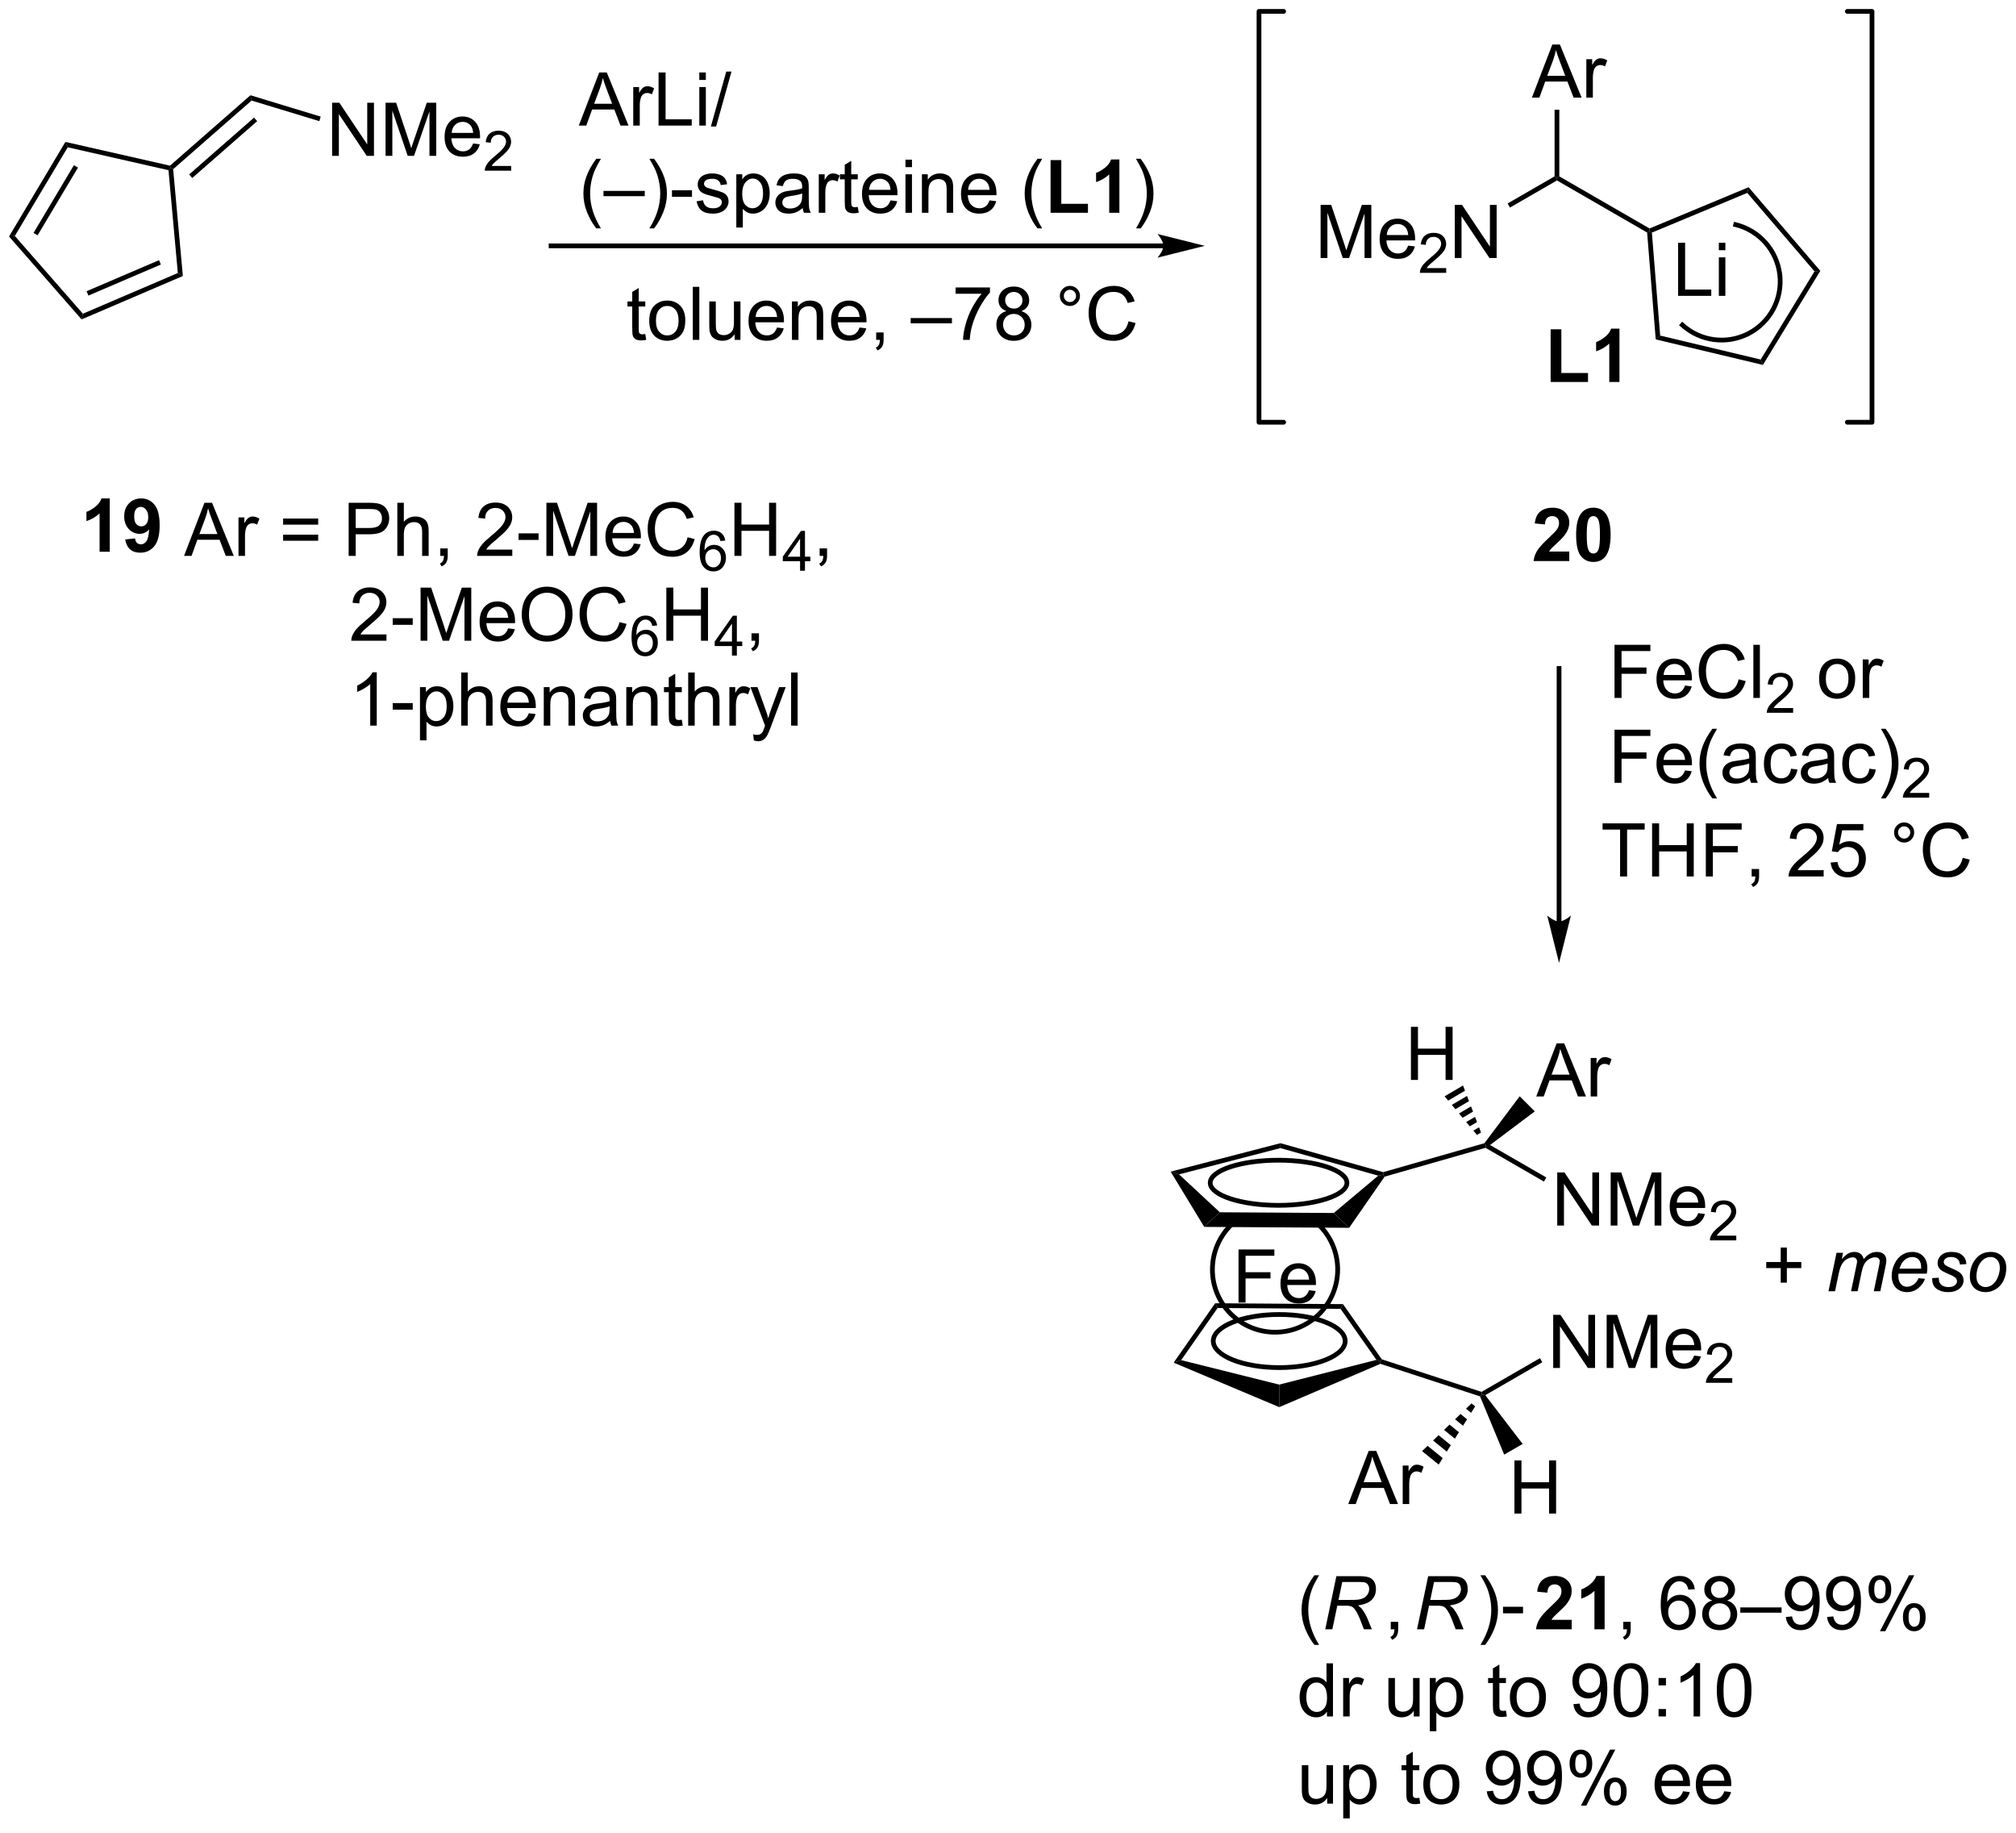 <?xml version="1.0" encoding="UTF-8"?>
<!DOCTYPE svg PUBLIC '-//W3C//DTD SVG 1.0//EN'
          'http://www.w3.org/TR/2001/REC-SVG-20010904/DTD/svg10.dtd'>
<svg stroke-dasharray="none" shape-rendering="auto" xmlns="http://www.w3.org/2000/svg" font-family="'Dialog'" text-rendering="auto" width="298" fill-opacity="1" color-interpolation="auto" color-rendering="auto" preserveAspectRatio="xMidYMid meet" font-size="12px" viewBox="0 0 298 271" fill="black" xmlns:xlink="http://www.w3.org/1999/xlink" stroke="black" image-rendering="auto" stroke-miterlimit="10" stroke-linecap="square" stroke-linejoin="miter" font-style="normal" stroke-width="1" height="271" stroke-dashoffset="0" font-weight="normal" stroke-opacity="1"
><!--Generated by the Batik Graphics2D SVG Generator--><defs id="genericDefs"
  /><g
  ><defs id="defs1"
    ><clipPath clipPathUnits="userSpaceOnUse" id="clipPath1"
      ><path d="M0.633 0.633 L224.132 0.633 L224.132 203.291 L0.633 203.291 L0.633 0.633 Z"
      /></clipPath
      ><clipPath clipPathUnits="userSpaceOnUse" id="clipPath2"
      ><path d="M-0.972 -0.972 L-0.972 196.051 L216.313 196.051 L216.313 -0.972 Z"
      /></clipPath
    ></defs
    ><g transform="scale(1.333,1.333) translate(-0.633,-0.633) matrix(1.029,0,0,1.029,1.633,1.633)"
    ><path d="M17.36 16.885 L17.43 17.163 L17.193 17.37 L6.332 14.902 L6.083 14.322 Z" stroke="none" clip-path="url(#clipPath2)"
    /></g
    ><g transform="matrix(1.371,0,0,1.371,1.333,1.333)"
    ><path d="M6.083 14.322 L6.332 14.902 L0.628 24.469 L0 24.526 ZM6.997 16.835 L2.645 24.135 L3.083 24.396 L7.435 17.096 Z" stroke="none" clip-path="url(#clipPath2)"
    /></g
    ><g transform="matrix(1.371,0,0,1.371,1.333,1.333)"
    ><path d="M0 24.526 L0.628 24.469 L7.964 32.849 L7.824 33.465 Z" stroke="none" clip-path="url(#clipPath2)"
    /></g
    ><g transform="matrix(1.371,0,0,1.371,1.333,1.333)"
    ><path d="M7.824 33.465 L7.964 32.849 L18.201 28.463 L18.743 28.785 ZM8.562 30.895 L16.373 27.547 L16.172 27.078 L8.361 30.426 Z" stroke="none" clip-path="url(#clipPath2)"
    /></g
    ><g transform="matrix(1.371,0,0,1.371,1.333,1.333)"
    ><path d="M18.743 28.785 L18.201 28.463 L17.193 17.37 L17.43 17.163 L17.696 17.269 Z" stroke="none" clip-path="url(#clipPath2)"
    /></g
    ><g transform="matrix(1.371,0,0,1.371,1.333,1.333)"
    ><path d="M17.696 17.269 L17.43 17.163 L17.36 16.885 L26.029 9.297 L26.151 9.868 ZM19.757 18.218 L26.756 12.091 L26.42 11.707 L19.421 17.834 Z" stroke="none" clip-path="url(#clipPath2)"
    /></g
    ><g transform="matrix(1.371,0,0,1.371,1.333,1.333)"
    ><path d="M34.835 15.831 L34.835 10.104 L35.614 10.104 L38.622 14.599 L38.622 10.104 L39.348 10.104 L39.348 15.831 L38.57 15.831 L35.562 11.331 L35.562 15.831 L34.835 15.831 ZM40.597 15.831 L40.597 10.104 L41.738 10.104 L43.094 14.159 Q43.282 14.724 43.368 15.005 Q43.464 14.693 43.672 14.088 L45.042 10.104 L46.063 10.104 L46.063 15.831 L45.331 15.831 L45.331 11.036 L43.667 15.831 L42.985 15.831 L41.329 10.956 L41.329 15.831 L40.597 15.831 ZM50.035 14.495 L50.761 14.583 Q50.589 15.221 50.123 15.573 Q49.66 15.924 48.938 15.924 Q48.027 15.924 47.493 15.364 Q46.962 14.802 46.962 13.791 Q46.962 12.745 47.501 12.166 Q48.04 11.588 48.899 11.588 Q49.73 11.588 50.256 12.156 Q50.785 12.721 50.785 13.747 Q50.785 13.81 50.782 13.935 L47.688 13.935 Q47.727 14.62 48.074 14.984 Q48.422 15.346 48.941 15.346 Q49.329 15.346 49.602 15.143 Q49.876 14.94 50.035 14.495 ZM47.727 13.357 L50.042 13.357 Q49.995 12.833 49.777 12.573 Q49.441 12.166 48.907 12.166 Q48.422 12.166 48.092 12.492 Q47.761 12.815 47.727 13.357 Z" stroke="none" clip-path="url(#clipPath2)"
    /></g
    ><g transform="matrix(1.371,0,0,1.371,1.333,1.333)"
    ><path d="M54.138 16.923 L54.138 17.43 L51.298 17.43 Q51.292 17.239 51.361 17.063 Q51.468 16.774 51.706 16.493 Q51.947 16.212 52.398 15.843 Q53.097 15.268 53.343 14.932 Q53.589 14.597 53.589 14.298 Q53.589 13.985 53.364 13.77 Q53.142 13.553 52.781 13.553 Q52.4 13.553 52.171 13.782 Q51.943 14.011 51.941 14.415 L51.398 14.36 Q51.454 13.753 51.818 13.436 Q52.181 13.118 52.792 13.118 Q53.411 13.118 53.771 13.462 Q54.132 13.803 54.132 14.309 Q54.132 14.567 54.027 14.817 Q53.921 15.065 53.675 15.341 Q53.431 15.616 52.863 16.096 Q52.388 16.495 52.253 16.637 Q52.118 16.78 52.031 16.923 L54.138 16.923 Z" stroke="none" clip-path="url(#clipPath2)"
    /></g
    ><g transform="matrix(1.371,0,0,1.371,1.333,1.333)"
    ><path d="M26.151 9.868 L26.029 9.297 L33.606 11.601 L33.457 12.089 Z" stroke="none" clip-path="url(#clipPath2)"
    /></g
    ><g transform="matrix(1.371,0,0,1.371,1.333,1.333)"
    ><path d="M61.432 12.568 L63.632 6.841 L64.45 6.841 L66.794 12.568 L65.929 12.568 L65.263 10.834 L62.867 10.834 L62.239 12.568 L61.432 12.568 ZM63.086 10.216 L65.028 10.216 L64.429 8.631 Q64.156 7.907 64.023 7.443 Q63.914 7.993 63.716 8.537 L63.086 10.216 ZM67.302 12.568 L67.302 8.42 L67.934 8.42 L67.934 9.047 Q68.177 8.607 68.38 8.466 Q68.585 8.326 68.833 8.326 Q69.187 8.326 69.554 8.553 L69.312 9.204 Q69.054 9.053 68.796 9.053 Q68.567 9.053 68.382 9.191 Q68.2 9.329 68.122 9.576 Q68.005 9.951 68.005 10.396 L68.005 12.568 L67.302 12.568 ZM70.031 12.568 L70.031 6.841 L70.789 6.841 L70.789 11.891 L73.609 11.891 L73.609 12.568 L70.031 12.568 ZM74.425 7.649 L74.425 6.841 L75.129 6.841 L75.129 7.649 L74.425 7.649 ZM74.425 12.568 L74.425 8.42 L75.129 8.42 L75.129 12.568 L74.425 12.568 ZM75.671 12.667 L77.333 6.743 L77.895 6.743 L76.239 12.667 L75.671 12.667 Z" stroke="none" clip-path="url(#clipPath2)"
    /></g
    ><g transform="matrix(1.371,0,0,1.371,1.333,1.333)"
    ><path d="M63.317 23.653 Q62.734 22.919 62.33 21.934 Q61.929 20.947 61.929 19.893 Q61.929 18.963 62.231 18.111 Q62.583 17.124 63.317 16.143 L63.82 16.143 Q63.349 16.955 63.195 17.304 Q62.958 17.843 62.82 18.429 Q62.653 19.158 62.653 19.898 Q62.653 21.775 63.82 23.653 L63.317 23.653 ZM64.093 20.179 L64.093 19.611 L68.544 19.611 L68.544 20.179 L64.093 20.179 ZM69.548 23.653 L69.043 23.653 Q70.212 21.775 70.212 19.898 Q70.212 19.163 70.043 18.439 Q69.91 17.854 69.673 17.314 Q69.519 16.963 69.043 16.143 L69.548 16.143 Q70.282 17.124 70.634 18.111 Q70.933 18.963 70.933 19.893 Q70.933 20.947 70.529 21.934 Q70.126 22.919 69.548 23.653 ZM71.478 20.249 L71.478 19.541 L73.636 19.541 L73.636 20.249 L71.478 20.249 ZM74.134 20.729 L74.829 20.619 Q74.886 21.038 75.154 21.262 Q75.423 21.484 75.902 21.484 Q76.386 21.484 76.621 21.286 Q76.855 21.088 76.855 20.822 Q76.855 20.585 76.649 20.447 Q76.504 20.354 75.931 20.21 Q75.157 20.015 74.858 19.872 Q74.558 19.729 74.404 19.479 Q74.251 19.226 74.251 18.921 Q74.251 18.643 74.376 18.408 Q74.504 18.171 74.722 18.015 Q74.886 17.893 75.17 17.809 Q75.454 17.726 75.777 17.726 Q76.266 17.726 76.634 17.866 Q77.004 18.007 77.178 18.247 Q77.355 18.486 77.423 18.89 L76.735 18.984 Q76.688 18.663 76.462 18.484 Q76.238 18.304 75.829 18.304 Q75.345 18.304 75.136 18.465 Q74.931 18.624 74.931 18.838 Q74.931 18.976 75.016 19.085 Q75.103 19.197 75.285 19.273 Q75.391 19.312 75.907 19.453 Q76.652 19.65 76.946 19.778 Q77.243 19.906 77.41 20.148 Q77.579 20.39 77.579 20.749 Q77.579 21.101 77.373 21.411 Q77.168 21.721 76.779 21.893 Q76.394 22.062 75.907 22.062 Q75.097 22.062 74.673 21.726 Q74.251 21.39 74.134 20.729 ZM78.415 23.559 L78.415 17.82 L79.056 17.82 L79.056 18.359 Q79.282 18.041 79.566 17.885 Q79.853 17.726 80.259 17.726 Q80.79 17.726 81.196 17.999 Q81.603 18.273 81.808 18.77 Q82.016 19.268 82.016 19.861 Q82.016 20.499 81.787 21.01 Q81.558 21.518 81.123 21.791 Q80.688 22.062 80.207 22.062 Q79.855 22.062 79.576 21.913 Q79.298 21.765 79.118 21.538 L79.118 23.559 L78.415 23.559 ZM79.05 19.916 Q79.05 20.718 79.373 21.101 Q79.699 21.484 80.16 21.484 Q80.629 21.484 80.962 21.088 Q81.298 20.689 81.298 19.859 Q81.298 19.064 80.97 18.671 Q80.644 18.275 80.191 18.275 Q79.743 18.275 79.397 18.697 Q79.05 19.116 79.05 19.916 ZM85.57 21.455 Q85.179 21.788 84.817 21.926 Q84.458 22.062 84.044 22.062 Q83.359 22.062 82.992 21.729 Q82.625 21.393 82.625 20.874 Q82.625 20.57 82.763 20.317 Q82.903 20.064 83.127 19.913 Q83.351 19.76 83.632 19.682 Q83.841 19.627 84.257 19.578 Q85.109 19.476 85.513 19.335 Q85.515 19.189 85.515 19.15 Q85.515 18.721 85.317 18.546 Q85.046 18.307 84.515 18.307 Q84.02 18.307 83.783 18.481 Q83.546 18.656 83.434 19.096 L82.747 19.002 Q82.841 18.562 83.054 18.291 Q83.27 18.018 83.677 17.872 Q84.083 17.726 84.617 17.726 Q85.148 17.726 85.479 17.851 Q85.812 17.976 85.968 18.166 Q86.125 18.354 86.187 18.643 Q86.224 18.822 86.224 19.291 L86.224 20.229 Q86.224 21.21 86.268 21.471 Q86.312 21.729 86.445 21.968 L85.71 21.968 Q85.601 21.749 85.57 21.455 ZM85.513 19.885 Q85.13 20.041 84.364 20.15 Q83.929 20.213 83.75 20.291 Q83.57 20.369 83.471 20.52 Q83.375 20.671 83.375 20.854 Q83.375 21.135 83.588 21.322 Q83.802 21.51 84.21 21.51 Q84.617 21.51 84.932 21.333 Q85.25 21.156 85.398 20.846 Q85.513 20.609 85.513 20.143 L85.513 19.885 ZM87.306 21.968 L87.306 17.82 L87.938 17.82 L87.938 18.447 Q88.181 18.007 88.384 17.866 Q88.589 17.726 88.837 17.726 Q89.191 17.726 89.558 17.953 L89.316 18.604 Q89.058 18.453 88.8 18.453 Q88.571 18.453 88.386 18.59 Q88.204 18.729 88.126 18.976 Q88.009 19.351 88.009 19.796 L88.009 21.968 L87.306 21.968 ZM91.511 21.338 L91.613 21.96 Q91.316 22.023 91.082 22.023 Q90.699 22.023 90.488 21.903 Q90.277 21.781 90.191 21.583 Q90.105 21.385 90.105 20.752 L90.105 18.366 L89.589 18.366 L89.589 17.82 L90.105 17.82 L90.105 16.791 L90.806 16.369 L90.806 17.82 L91.511 17.82 L91.511 18.366 L90.806 18.366 L90.806 20.791 Q90.806 21.093 90.842 21.179 Q90.879 21.265 90.962 21.317 Q91.048 21.366 91.204 21.366 Q91.321 21.366 91.511 21.338 ZM95.039 20.632 L95.765 20.721 Q95.593 21.359 95.127 21.71 Q94.664 22.062 93.942 22.062 Q93.031 22.062 92.497 21.502 Q91.966 20.939 91.966 19.929 Q91.966 18.882 92.505 18.304 Q93.044 17.726 93.903 17.726 Q94.734 17.726 95.26 18.294 Q95.789 18.859 95.789 19.885 Q95.789 19.947 95.786 20.072 L92.692 20.072 Q92.731 20.757 93.078 21.122 Q93.427 21.484 93.945 21.484 Q94.333 21.484 94.606 21.281 Q94.88 21.078 95.039 20.632 ZM92.731 19.494 L95.046 19.494 Q95 18.971 94.781 18.71 Q94.445 18.304 93.911 18.304 Q93.427 18.304 93.096 18.63 Q92.765 18.953 92.731 19.494 ZM96.652 17.049 L96.652 16.241 L97.355 16.241 L97.355 17.049 L96.652 17.049 ZM96.652 21.968 L96.652 17.82 L97.355 17.82 L97.355 21.968 L96.652 21.968 ZM98.427 21.968 L98.427 17.82 L99.059 17.82 L99.059 18.408 Q99.515 17.726 100.38 17.726 Q100.755 17.726 101.067 17.861 Q101.382 17.994 101.539 18.213 Q101.695 18.432 101.757 18.734 Q101.796 18.929 101.796 19.416 L101.796 21.968 L101.093 21.968 L101.093 19.445 Q101.093 19.015 101.01 18.801 Q100.929 18.588 100.721 18.463 Q100.513 18.335 100.231 18.335 Q99.781 18.335 99.455 18.622 Q99.13 18.906 99.13 19.703 L99.13 21.968 L98.427 21.968 ZM105.714 20.632 L106.441 20.721 Q106.269 21.359 105.803 21.71 Q105.339 22.062 104.618 22.062 Q103.707 22.062 103.173 21.502 Q102.641 20.939 102.641 19.929 Q102.641 18.882 103.181 18.304 Q103.72 17.726 104.579 17.726 Q105.41 17.726 105.936 18.294 Q106.464 18.859 106.464 19.885 Q106.464 19.947 106.462 20.072 L103.368 20.072 Q103.407 20.757 103.754 21.122 Q104.103 21.484 104.621 21.484 Q105.009 21.484 105.282 21.281 Q105.556 21.078 105.714 20.632 ZM103.407 19.494 L105.722 19.494 Q105.675 18.971 105.457 18.71 Q105.121 18.304 104.587 18.304 Q104.103 18.304 103.772 18.63 Q103.441 18.953 103.407 19.494 ZM110.891 23.653 Q110.308 22.919 109.904 21.934 Q109.504 20.947 109.504 19.893 Q109.504 18.963 109.806 18.111 Q110.157 17.124 110.891 16.143 L111.394 16.143 Q110.923 16.955 110.769 17.304 Q110.532 17.843 110.394 18.429 Q110.228 19.158 110.228 19.898 Q110.228 21.775 111.394 23.653 L110.891 23.653 Z" stroke="none" clip-path="url(#clipPath2)"
    /></g
    ><g transform="matrix(1.371,0,0,1.371,1.333,1.333)"
    ><path d="M112.298 21.968 L112.298 16.288 L113.454 16.288 L113.454 21.002 L116.329 21.002 L116.329 21.968 L112.298 21.968 ZM119.718 21.968 L118.622 21.968 L118.622 17.83 Q118.02 18.393 117.203 18.663 L117.203 17.666 Q117.632 17.525 118.135 17.135 Q118.64 16.741 118.828 16.218 L119.718 16.218 L119.718 21.968 Z" stroke="none" clip-path="url(#clipPath2)"
    /></g
    ><g transform="matrix(1.371,0,0,1.371,1.333,1.333)"
    ><path d="M122.009 23.653 L121.504 23.653 Q122.673 21.775 122.673 19.898 Q122.673 19.163 122.504 18.439 Q122.371 17.854 122.134 17.314 Q121.98 16.963 121.504 16.143 L122.009 16.143 Q122.743 17.124 123.095 18.111 Q123.394 18.963 123.394 19.893 Q123.394 20.947 122.99 21.934 Q122.587 22.919 122.009 23.653 Z" stroke="none" clip-path="url(#clipPath2)"
    /></g
    ><g transform="matrix(1.371,0,0,1.371,1.333,1.333)"
    ><path d="M68.6 35.044 L68.702 35.666 Q68.405 35.729 68.171 35.729 Q67.788 35.729 67.577 35.609 Q67.366 35.487 67.28 35.289 Q67.194 35.091 67.194 34.458 L67.194 32.072 L66.678 32.072 L66.678 31.526 L67.194 31.526 L67.194 30.497 L67.894 30.075 L67.894 31.526 L68.6 31.526 L68.6 32.072 L67.894 32.072 L67.894 34.497 Q67.894 34.799 67.931 34.885 Q67.967 34.971 68.051 35.023 Q68.137 35.072 68.293 35.072 Q68.41 35.072 68.6 35.044 ZM69.026 33.599 Q69.026 32.447 69.667 31.893 Q70.203 31.432 70.971 31.432 Q71.828 31.432 72.37 31.992 Q72.914 32.552 72.914 33.541 Q72.914 34.341 72.672 34.802 Q72.432 35.26 71.974 35.515 Q71.516 35.768 70.971 35.768 Q70.102 35.768 69.562 35.211 Q69.026 34.651 69.026 33.599 ZM69.75 33.599 Q69.75 34.395 70.096 34.794 Q70.445 35.19 70.971 35.19 Q71.495 35.19 71.841 34.791 Q72.19 34.393 72.19 33.575 Q72.19 32.807 71.841 32.411 Q71.492 32.013 70.971 32.013 Q70.445 32.013 70.096 32.408 Q69.75 32.802 69.75 33.599 ZM73.723 35.674 L73.723 29.948 L74.426 29.948 L74.426 35.674 L73.723 35.674 ZM78.234 35.674 L78.234 35.065 Q77.75 35.768 76.917 35.768 Q76.549 35.768 76.232 35.627 Q75.914 35.487 75.758 35.273 Q75.604 35.059 75.542 34.752 Q75.5 34.544 75.5 34.096 L75.5 31.526 L76.203 31.526 L76.203 33.825 Q76.203 34.377 76.245 34.567 Q76.312 34.846 76.526 35.005 Q76.742 35.161 77.057 35.161 Q77.375 35.161 77.651 35 Q77.93 34.838 78.044 34.559 Q78.159 34.278 78.159 33.747 L78.159 31.526 L78.862 31.526 L78.862 35.674 L78.234 35.674 ZM82.803 34.338 L83.53 34.427 Q83.358 35.065 82.892 35.416 Q82.428 35.768 81.707 35.768 Q80.796 35.768 80.262 35.208 Q79.73 34.645 79.73 33.635 Q79.73 32.588 80.269 32.01 Q80.808 31.432 81.668 31.432 Q82.499 31.432 83.025 32 Q83.553 32.565 83.553 33.591 Q83.553 33.653 83.551 33.778 L80.457 33.778 Q80.496 34.463 80.842 34.828 Q81.191 35.19 81.71 35.19 Q82.098 35.19 82.371 34.987 Q82.644 34.783 82.803 34.338 ZM80.496 33.2 L82.811 33.2 Q82.764 32.677 82.546 32.416 Q82.21 32.01 81.676 32.01 Q81.191 32.01 80.861 32.336 Q80.53 32.658 80.496 33.2 ZM84.414 35.674 L84.414 31.526 L85.047 31.526 L85.047 32.114 Q85.502 31.432 86.367 31.432 Q86.742 31.432 87.055 31.567 Q87.37 31.7 87.526 31.919 Q87.682 32.138 87.745 32.44 Q87.784 32.635 87.784 33.122 L87.784 35.674 L87.081 35.674 L87.081 33.151 Q87.081 32.721 86.997 32.507 Q86.917 32.294 86.708 32.169 Q86.5 32.041 86.219 32.041 Q85.768 32.041 85.443 32.328 Q85.117 32.612 85.117 33.408 L85.117 35.674 L84.414 35.674 ZM91.702 34.338 L92.428 34.427 Q92.256 35.065 91.79 35.416 Q91.327 35.768 90.605 35.768 Q89.694 35.768 89.16 35.208 Q88.629 34.645 88.629 33.635 Q88.629 32.588 89.168 32.01 Q89.707 31.432 90.566 31.432 Q91.397 31.432 91.923 32 Q92.452 32.565 92.452 33.591 Q92.452 33.653 92.449 33.778 L89.355 33.778 Q89.394 34.463 89.741 34.828 Q90.09 35.19 90.608 35.19 Q90.996 35.19 91.269 34.987 Q91.543 34.783 91.702 34.338 ZM89.394 33.2 L91.71 33.2 Q91.663 32.677 91.444 32.416 Q91.108 32.01 90.574 32.01 Q90.09 32.01 89.759 32.336 Q89.428 32.658 89.394 33.2 ZM93.495 35.674 L93.495 34.872 L94.297 34.872 L94.297 35.674 Q94.297 36.117 94.141 36.388 Q93.984 36.658 93.643 36.807 L93.448 36.507 Q93.672 36.408 93.776 36.218 Q93.883 36.031 93.893 35.674 L93.495 35.674 ZM97.213 33.885 L97.213 33.317 L101.664 33.317 L101.664 33.885 L97.213 33.885 ZM102.058 30.698 L102.058 30.02 L105.764 30.02 L105.764 30.567 Q105.217 31.151 104.681 32.117 Q104.144 33.08 103.85 34.099 Q103.639 34.817 103.582 35.674 L102.858 35.674 Q102.871 34.997 103.124 34.041 Q103.379 33.083 103.853 32.195 Q104.327 31.307 104.863 30.698 L102.058 30.698 ZM107.542 32.567 Q107.104 32.408 106.893 32.112 Q106.682 31.815 106.682 31.401 Q106.682 30.776 107.13 30.351 Q107.581 29.924 108.328 29.924 Q109.078 29.924 109.534 30.359 Q109.992 30.794 109.992 31.419 Q109.992 31.817 109.781 32.114 Q109.573 32.408 109.148 32.567 Q109.674 32.739 109.951 33.122 Q110.227 33.505 110.227 34.036 Q110.227 34.77 109.706 35.273 Q109.187 35.773 108.338 35.773 Q107.492 35.773 106.971 35.27 Q106.453 34.768 106.453 34.018 Q106.453 33.458 106.734 33.083 Q107.018 32.705 107.542 32.567 ZM107.401 31.377 Q107.401 31.784 107.661 32.041 Q107.924 32.299 108.344 32.299 Q108.75 32.299 109.008 32.044 Q109.268 31.786 109.268 31.416 Q109.268 31.028 109 30.765 Q108.734 30.502 108.336 30.502 Q107.932 30.502 107.667 30.76 Q107.401 31.018 107.401 31.377 ZM107.174 34.02 Q107.174 34.322 107.318 34.604 Q107.461 34.885 107.742 35.039 Q108.023 35.192 108.346 35.192 Q108.852 35.192 109.18 34.869 Q109.508 34.544 109.508 34.044 Q109.508 33.536 109.169 33.205 Q108.831 32.872 108.323 32.872 Q107.828 32.872 107.5 33.2 Q107.174 33.528 107.174 34.02 ZM113.299 30.932 Q113.299 30.481 113.617 30.166 Q113.937 29.849 114.383 29.849 Q114.836 29.849 115.151 30.166 Q115.469 30.481 115.469 30.932 Q115.469 31.38 115.148 31.7 Q114.831 32.018 114.383 32.018 Q113.937 32.018 113.617 31.703 Q113.299 31.385 113.299 30.932 ZM113.727 30.932 Q113.727 31.205 113.919 31.398 Q114.112 31.591 114.385 31.591 Q114.656 31.591 114.849 31.398 Q115.042 31.205 115.042 30.932 Q115.042 30.659 114.849 30.466 Q114.656 30.27 114.385 30.27 Q114.112 30.27 113.919 30.466 Q113.727 30.659 113.727 30.932 ZM120.702 33.666 L121.46 33.856 Q121.223 34.791 120.603 35.283 Q119.983 35.773 119.09 35.773 Q118.163 35.773 117.582 35.395 Q117.004 35.018 116.699 34.304 Q116.397 33.588 116.397 32.768 Q116.397 31.872 116.738 31.208 Q117.082 30.541 117.712 30.195 Q118.342 29.849 119.1 29.849 Q119.96 29.849 120.546 30.286 Q121.131 30.724 121.363 31.518 L120.616 31.692 Q120.418 31.067 120.038 30.784 Q119.66 30.497 119.085 30.497 Q118.426 30.497 117.98 30.815 Q117.538 31.13 117.358 31.664 Q117.178 32.197 117.178 32.763 Q117.178 33.494 117.392 34.039 Q117.605 34.583 118.053 34.854 Q118.504 35.122 119.027 35.122 Q119.663 35.122 120.103 34.755 Q120.546 34.388 120.702 33.666 Z" stroke="none" clip-path="url(#clipPath2)"
    /></g
    ><g transform="matrix(1.371,0,0,1.371,1.333,1.333)"
    ><path d="M164.192 9.555 L166.393 3.828 L167.211 3.828 L169.554 9.555 L168.69 9.555 L168.023 7.821 L165.627 7.821 L165 9.555 L164.192 9.555 ZM165.846 7.203 L167.789 7.203 L167.19 5.617 Q166.916 4.894 166.784 4.43 Q166.674 4.979 166.476 5.524 L165.846 7.203 ZM170.062 9.555 L170.062 5.407 L170.695 5.407 L170.695 6.034 Q170.937 5.594 171.14 5.453 Q171.346 5.313 171.594 5.313 Q171.948 5.313 172.315 5.539 L172.073 6.19 Q171.815 6.039 171.557 6.039 Q171.328 6.039 171.143 6.177 Q170.961 6.315 170.883 6.563 Q170.765 6.938 170.765 7.383 L170.765 9.555 L170.062 9.555 Z" stroke="none" clip-path="url(#clipPath2)"
    /></g
    ><g transform="matrix(1.371,0,0,1.371,1.333,1.333)"
    ><path d="M166.638 10.859 L167.148 10.859 L167.148 18.041 L166.893 18.189 L166.638 18.041 Z" stroke="none" clip-path="url(#clipPath2)"
    /></g
    ><g transform="matrix(1.371,0,0,1.371,1.333,1.333)"
    ><path d="M166.893 18.483 L166.893 18.189 L167.148 18.041 L176.878 23.659 L176.86 23.943 L176.616 24.097 Z" stroke="none" clip-path="url(#clipPath2)"
    /></g
    ><g transform="matrix(1.371,0,0,1.371,1.333,1.333)"
    ><path d="M141.413 26.843 L141.413 21.116 L142.554 21.116 L143.911 25.171 Q144.098 25.736 144.184 26.017 Q144.281 25.705 144.489 25.101 L145.859 21.116 L146.88 21.116 L146.88 26.843 L146.148 26.843 L146.148 22.049 L144.484 26.843 L143.802 26.843 L142.145 21.968 L142.145 26.843 L141.413 26.843 ZM150.851 25.507 L151.578 25.596 Q151.406 26.233 150.94 26.585 Q150.476 26.937 149.755 26.937 Q148.843 26.937 148.309 26.377 Q147.778 25.814 147.778 24.804 Q147.778 23.757 148.317 23.179 Q148.856 22.601 149.716 22.601 Q150.546 22.601 151.072 23.168 Q151.601 23.733 151.601 24.76 Q151.601 24.822 151.598 24.947 L148.505 24.947 Q148.544 25.632 148.89 25.997 Q149.239 26.358 149.757 26.358 Q150.145 26.358 150.419 26.155 Q150.692 25.952 150.851 25.507 ZM148.544 24.369 L150.859 24.369 Q150.812 23.846 150.593 23.585 Q150.257 23.179 149.723 23.179 Q149.239 23.179 148.908 23.504 Q148.578 23.827 148.544 24.369 Z" stroke="none" clip-path="url(#clipPath2)"
    /></g
    ><g transform="matrix(1.371,0,0,1.371,1.333,1.333)"
    ><path d="M154.954 27.935 L154.954 28.443 L152.115 28.443 Q152.109 28.252 152.177 28.076 Q152.285 27.787 152.523 27.505 Q152.763 27.224 153.214 26.855 Q153.913 26.281 154.16 25.945 Q154.406 25.609 154.406 25.31 Q154.406 24.998 154.181 24.783 Q153.958 24.566 153.597 24.566 Q153.216 24.566 152.988 24.794 Q152.759 25.023 152.757 25.427 L152.214 25.373 Q152.271 24.765 152.634 24.449 Q152.998 24.13 153.609 24.13 Q154.228 24.13 154.587 24.474 Q154.949 24.816 154.949 25.322 Q154.949 25.58 154.843 25.83 Q154.738 26.078 154.492 26.353 Q154.248 26.628 153.679 27.109 Q153.204 27.507 153.07 27.65 Q152.935 27.793 152.847 27.935 L154.954 27.935 Z" stroke="none" clip-path="url(#clipPath2)"
    /></g
    ><g transform="matrix(1.371,0,0,1.371,1.333,1.333)"
    ><path d="M155.879 26.843 L155.879 21.116 L156.658 21.116 L159.666 25.611 L159.666 21.116 L160.392 21.116 L160.392 26.843 L159.614 26.843 L156.606 22.343 L156.606 26.843 L155.879 26.843 Z" stroke="none" clip-path="url(#clipPath2)"
    /></g
    ><g transform="matrix(1.371,0,0,1.371,1.333,1.333)"
    ><path d="M166.638 18.041 L166.893 18.189 L166.893 18.483 L161.826 21.408 L161.571 20.966 Z" stroke="none" clip-path="url(#clipPath2)"
    /></g
    ><g transform="matrix(1.371,0,0,1.371,1.333,1.333)"
    ><path d="M176.616 24.097 L176.86 23.943 L177.129 24.107 L178.023 35.209 L177.544 35.62 Z" stroke="none" clip-path="url(#clipPath2)"
    /></g
    ><g transform="matrix(1.371,0,0,1.371,1.333,1.333)"
    ><path d="M177.544 35.62 L178.023 35.209 L188.858 37.79 L189.1 38.372 Z" stroke="none" clip-path="url(#clipPath2)"
    /></g
    ><g transform="matrix(1.371,0,0,1.371,1.333,1.333)"
    ><path d="M189.1 38.372 L188.858 37.79 L194.66 28.283 L195.289 28.232 Z" stroke="none" clip-path="url(#clipPath2)"
    /></g
    ><g transform="matrix(1.371,0,0,1.371,1.333,1.333)"
    ><path d="M195.289 28.232 L194.66 28.283 L187.411 19.826 L187.558 19.213 Z" stroke="none" clip-path="url(#clipPath2)"
    /></g
    ><g transform="matrix(1.371,0,0,1.371,1.333,1.333)"
    ><path d="M187.558 19.213 L187.411 19.826 L177.129 24.107 L176.86 23.943 L176.878 23.659 Z" stroke="none" clip-path="url(#clipPath2)"
    /></g
    ><g transform="matrix(1.371,0,0,1.371,1.333,1.333)"
    ><path d="M180.248 34.26 C182.281 36.091 185.234 36.472 187.665 35.216 L187.891 35.098 L187.657 34.645 L187.43 34.762 C185.189 35.921 182.464 35.57 180.59 33.881 L180.4 33.71 L180.059 34.089 L180.248 34.26 ZM187.665 35.216 C190.095 33.959 191.492 31.329 191.173 28.612 L191.143 28.358 L190.636 28.418 L190.666 28.671 C190.96 31.177 189.671 33.604 187.43 34.762 L187.204 34.88 L187.438 35.333 L187.665 35.216 ZM191.173 28.612 C190.853 25.895 188.884 23.66 186.229 23.002 L185.981 22.94 L185.858 23.435 L186.106 23.497 C188.554 24.104 190.371 26.166 190.666 28.671 L190.696 28.925 L191.202 28.865 L191.173 28.612 Z" stroke="none" clip-path="url(#clipPath2)"
    /></g
    ><g transform="matrix(1.371,0,0,1.371,1.333,1.333)"
    ><path d="M179.954 30.924 L179.954 25.197 L180.712 25.197 L180.712 30.246 L183.532 30.246 L183.532 30.924 L179.954 30.924 ZM184.348 26.004 L184.348 25.197 L185.052 25.197 L185.052 26.004 L184.348 26.004 ZM184.348 30.924 L184.348 26.775 L185.052 26.775 L185.052 30.924 L184.348 30.924 Z" stroke="none" clip-path="url(#clipPath2)"
    /></g
    ><g stroke-width="0.51" transform="matrix(1.371,0,0,1.371,1.333,1.333)" stroke-linejoin="round" stroke-linecap="round"
    ><path fill="none" d="M198.204 44.553 L200.862 44.553 L200.862 0.255 L198.204 0.255" clip-path="url(#clipPath2)"
    /></g
    ><g stroke-width="0.51" transform="matrix(1.371,0,0,1.371,1.333,1.333)" stroke-linejoin="round" stroke-linecap="round"
    ><path fill="none" d="M137.427 0.255 L134.769 0.255 L134.769 44.553 L137.427 44.553" clip-path="url(#clipPath2)"
    /></g
    ><g transform="matrix(1.371,0,0,1.371,1.333,1.333)"
    ><path d="M173.101 74.275 L173.101 68.549 L176.966 68.549 L176.966 69.223 L173.859 69.223 L173.859 70.997 L176.547 70.997 L176.547 71.674 L173.859 71.674 L173.859 74.275 L173.101 74.275 ZM180.699 72.939 L181.426 73.028 Q181.254 73.666 180.788 74.017 Q180.324 74.369 179.603 74.369 Q178.691 74.369 178.157 73.809 Q177.626 73.247 177.626 72.236 Q177.626 71.189 178.165 70.611 Q178.704 70.033 179.564 70.033 Q180.394 70.033 180.92 70.601 Q181.449 71.166 181.449 72.192 Q181.449 72.254 181.446 72.379 L178.353 72.379 Q178.392 73.064 178.738 73.429 Q179.087 73.791 179.605 73.791 Q179.993 73.791 180.267 73.588 Q180.54 73.385 180.699 72.939 ZM178.392 71.801 L180.707 71.801 Q180.66 71.278 180.441 71.017 Q180.105 70.611 179.571 70.611 Q179.087 70.611 178.756 70.937 Q178.426 71.26 178.392 71.801 ZM186.484 72.267 L187.242 72.457 Q187.005 73.392 186.385 73.885 Q185.765 74.374 184.872 74.374 Q183.945 74.374 183.364 73.997 Q182.786 73.619 182.482 72.905 Q182.179 72.189 182.179 71.369 Q182.179 70.473 182.521 69.809 Q182.864 69.142 183.495 68.796 Q184.125 68.45 184.883 68.45 Q185.742 68.45 186.328 68.887 Q186.914 69.325 187.146 70.119 L186.398 70.293 Q186.2 69.668 185.82 69.385 Q185.442 69.098 184.867 69.098 Q184.208 69.098 183.763 69.416 Q183.32 69.731 183.14 70.265 Q182.961 70.799 182.961 71.364 Q182.961 72.096 183.174 72.64 Q183.388 73.184 183.836 73.455 Q184.286 73.723 184.81 73.723 Q185.445 73.723 185.885 73.356 Q186.328 72.989 186.484 72.267 ZM188.071 74.275 L188.071 68.549 L188.774 68.549 L188.774 74.275 L188.071 74.275 Z" stroke="none" clip-path="url(#clipPath2)"
    /></g
    ><g transform="matrix(1.371,0,0,1.371,1.333,1.333)"
    ><path d="M192.357 75.367 L192.357 75.875 L189.517 75.875 Q189.512 75.684 189.58 75.508 Q189.687 75.219 189.925 74.938 Q190.166 74.656 190.617 74.287 Q191.316 73.713 191.562 73.377 Q191.808 73.041 191.808 72.742 Q191.808 72.43 191.584 72.215 Q191.361 71.998 191 71.998 Q190.619 71.998 190.39 72.227 Q190.162 72.455 190.16 72.86 L189.617 72.805 Q189.674 72.198 190.037 71.881 Q190.4 71.563 191.012 71.563 Q191.631 71.563 191.99 71.906 Q192.351 72.248 192.351 72.754 Q192.351 73.012 192.246 73.262 Q192.14 73.51 191.894 73.785 Q191.65 74.061 191.082 74.541 Q190.607 74.94 190.472 75.082 Q190.338 75.225 190.25 75.367 L192.357 75.367 Z" stroke="none" clip-path="url(#clipPath2)"
    /></g
    ><g transform="matrix(1.371,0,0,1.371,1.333,1.333)"
    ><path d="M195.161 72.2 Q195.161 71.049 195.802 70.494 Q196.338 70.033 197.106 70.033 Q197.963 70.033 198.505 70.593 Q199.049 71.153 199.049 72.142 Q199.049 72.942 198.807 73.403 Q198.567 73.861 198.109 74.116 Q197.65 74.369 197.106 74.369 Q196.236 74.369 195.697 73.812 Q195.161 73.252 195.161 72.2 ZM195.885 72.2 Q195.885 72.997 196.231 73.395 Q196.58 73.791 197.106 73.791 Q197.63 73.791 197.976 73.392 Q198.325 72.994 198.325 72.176 Q198.325 71.408 197.976 71.012 Q197.627 70.614 197.106 70.614 Q196.58 70.614 196.231 71.01 Q195.885 71.403 195.885 72.2 ZM199.865 74.275 L199.865 70.127 L200.498 70.127 L200.498 70.754 Q200.74 70.314 200.943 70.174 Q201.149 70.033 201.397 70.033 Q201.751 70.033 202.118 70.26 L201.876 70.911 Q201.618 70.76 201.36 70.76 Q201.131 70.76 200.946 70.898 Q200.764 71.036 200.686 71.283 Q200.568 71.658 200.568 72.103 L200.568 74.275 L199.865 74.275 Z" stroke="none" clip-path="url(#clipPath2)"
    /></g
    ><g transform="matrix(1.371,0,0,1.371,1.333,1.333)"
    ><path d="M173.101 83.425 L173.101 77.699 L176.966 77.699 L176.966 78.373 L173.859 78.373 L173.859 80.147 L176.547 80.147 L176.547 80.824 L173.859 80.824 L173.859 83.425 L173.101 83.425 ZM180.699 82.089 L181.426 82.178 Q181.254 82.816 180.788 83.167 Q180.324 83.519 179.603 83.519 Q178.691 83.519 178.157 82.959 Q177.626 82.397 177.626 81.386 Q177.626 80.339 178.165 79.761 Q178.704 79.183 179.564 79.183 Q180.394 79.183 180.92 79.751 Q181.449 80.316 181.449 81.342 Q181.449 81.404 181.446 81.529 L178.353 81.529 Q178.392 82.214 178.738 82.579 Q179.087 82.941 179.605 82.941 Q179.993 82.941 180.267 82.738 Q180.54 82.535 180.699 82.089 ZM178.392 80.951 L180.707 80.951 Q180.66 80.428 180.441 80.167 Q180.105 79.761 179.571 79.761 Q179.087 79.761 178.756 80.087 Q178.426 80.41 178.392 80.951 ZM183.653 85.11 Q183.07 84.376 182.667 83.391 Q182.265 82.404 182.265 81.35 Q182.265 80.42 182.567 79.568 Q182.919 78.582 183.653 77.6 L184.156 77.6 Q183.685 78.412 183.531 78.761 Q183.294 79.3 183.156 79.886 Q182.989 80.615 182.989 81.355 Q182.989 83.233 184.156 85.11 L183.653 85.11 ZM187.679 82.912 Q187.289 83.246 186.927 83.383 Q186.567 83.519 186.153 83.519 Q185.469 83.519 185.101 83.186 Q184.734 82.85 184.734 82.332 Q184.734 82.027 184.872 81.774 Q185.013 81.522 185.237 81.371 Q185.461 81.217 185.742 81.139 Q185.95 81.084 186.367 81.035 Q187.219 80.933 187.622 80.792 Q187.625 80.647 187.625 80.608 Q187.625 80.178 187.427 80.003 Q187.156 79.764 186.625 79.764 Q186.13 79.764 185.893 79.938 Q185.656 80.113 185.544 80.553 L184.857 80.459 Q184.95 80.019 185.164 79.748 Q185.38 79.475 185.786 79.329 Q186.192 79.183 186.726 79.183 Q187.258 79.183 187.588 79.308 Q187.922 79.433 188.078 79.623 Q188.234 79.811 188.297 80.1 Q188.333 80.279 188.333 80.748 L188.333 81.686 Q188.333 82.667 188.377 82.928 Q188.422 83.186 188.554 83.425 L187.82 83.425 Q187.711 83.207 187.679 82.912 ZM187.622 81.342 Q187.239 81.498 186.474 81.608 Q186.039 81.67 185.859 81.748 Q185.679 81.826 185.581 81.977 Q185.484 82.128 185.484 82.311 Q185.484 82.592 185.698 82.779 Q185.911 82.967 186.32 82.967 Q186.726 82.967 187.042 82.79 Q187.359 82.613 187.508 82.303 Q187.622 82.066 187.622 81.6 L187.622 81.342 ZM192.129 81.904 L192.821 81.996 Q192.707 82.709 192.241 83.115 Q191.774 83.519 191.095 83.519 Q190.243 83.519 189.725 82.962 Q189.207 82.404 189.207 81.365 Q189.207 80.693 189.428 80.191 Q189.652 79.686 190.108 79.436 Q190.564 79.183 191.097 79.183 Q191.774 79.183 192.204 79.524 Q192.634 79.865 192.754 80.496 L192.071 80.6 Q191.972 80.183 191.725 79.972 Q191.478 79.761 191.126 79.761 Q190.595 79.761 190.262 80.141 Q189.931 80.522 189.931 81.347 Q189.931 82.183 190.251 82.563 Q190.571 82.941 191.087 82.941 Q191.501 82.941 191.777 82.688 Q192.056 82.433 192.129 81.904 ZM196.129 82.912 Q195.738 83.246 195.376 83.383 Q195.017 83.519 194.603 83.519 Q193.918 83.519 193.551 83.186 Q193.183 82.85 193.183 82.332 Q193.183 82.027 193.321 81.774 Q193.462 81.522 193.686 81.371 Q193.91 81.217 194.191 81.139 Q194.399 81.084 194.816 81.035 Q195.668 80.933 196.071 80.792 Q196.074 80.647 196.074 80.608 Q196.074 80.178 195.876 80.003 Q195.605 79.764 195.074 79.764 Q194.579 79.764 194.342 79.938 Q194.105 80.113 193.993 80.553 L193.306 80.459 Q193.399 80.019 193.613 79.748 Q193.829 79.475 194.236 79.329 Q194.642 79.183 195.176 79.183 Q195.707 79.183 196.038 79.308 Q196.371 79.433 196.527 79.623 Q196.683 79.811 196.746 80.1 Q196.782 80.279 196.782 80.748 L196.782 81.686 Q196.782 82.667 196.827 82.928 Q196.871 83.186 197.004 83.425 L196.269 83.425 Q196.16 83.207 196.129 82.912 ZM196.071 81.342 Q195.689 81.498 194.923 81.608 Q194.488 81.67 194.308 81.748 Q194.129 81.826 194.03 81.977 Q193.933 82.128 193.933 82.311 Q193.933 82.592 194.147 82.779 Q194.361 82.967 194.769 82.967 Q195.176 82.967 195.491 82.79 Q195.808 82.613 195.957 82.303 Q196.071 82.066 196.071 81.6 L196.071 81.342 ZM200.578 81.904 L201.271 81.996 Q201.156 82.709 200.69 83.115 Q200.224 83.519 199.544 83.519 Q198.692 83.519 198.174 82.962 Q197.656 82.404 197.656 81.365 Q197.656 80.693 197.877 80.191 Q198.101 79.686 198.557 79.436 Q199.013 79.183 199.547 79.183 Q200.224 79.183 200.653 79.524 Q201.083 79.865 201.203 80.496 L200.521 80.6 Q200.422 80.183 200.174 79.972 Q199.927 79.761 199.575 79.761 Q199.044 79.761 198.711 80.141 Q198.38 80.522 198.38 81.347 Q198.38 82.183 198.7 82.563 Q199.021 82.941 199.536 82.941 Q199.95 82.941 200.226 82.688 Q200.505 82.433 200.578 81.904 ZM202.333 85.11 L201.828 85.11 Q202.997 83.233 202.997 81.355 Q202.997 80.621 202.828 79.897 Q202.695 79.311 202.458 78.772 Q202.304 78.42 201.828 77.6 L202.333 77.6 Q203.067 78.582 203.419 79.568 Q203.719 80.42 203.719 81.35 Q203.719 82.404 203.315 83.391 Q202.911 84.376 202.333 85.11 Z" stroke="none" clip-path="url(#clipPath2)"
    /></g
    ><g transform="matrix(1.371,0,0,1.371,1.333,1.333)"
    ><path d="M207.029 84.517 L207.029 85.025 L204.189 85.025 Q204.183 84.834 204.252 84.658 Q204.359 84.369 204.597 84.088 Q204.838 83.806 205.289 83.437 Q205.988 82.863 206.234 82.527 Q206.48 82.191 206.48 81.892 Q206.48 81.58 206.256 81.365 Q206.033 81.148 205.672 81.148 Q205.291 81.148 205.062 81.377 Q204.834 81.605 204.832 82.01 L204.289 81.955 Q204.345 81.347 204.709 81.031 Q205.072 80.713 205.683 80.713 Q206.303 80.713 206.662 81.056 Q207.023 81.398 207.023 81.904 Q207.023 82.162 206.918 82.412 Q206.812 82.66 206.566 82.935 Q206.322 83.211 205.754 83.691 Q205.279 84.09 205.144 84.232 Q205.01 84.375 204.922 84.517 L207.029 84.517 Z" stroke="none" clip-path="url(#clipPath2)"
    /></g
    ><g transform="matrix(1.371,0,0,1.371,1.333,1.333)"
    ><path d="M10.862 58.515 L9.766 58.515 L9.766 54.377 Q9.164 54.94 8.347 55.211 L8.347 54.213 Q8.776 54.073 9.279 53.682 Q9.784 53.289 9.972 52.765 L10.862 52.765 L10.862 58.515 ZM12.527 57.19 L13.59 57.073 Q13.629 57.398 13.793 57.554 Q13.957 57.711 14.225 57.711 Q14.567 57.711 14.803 57.398 Q15.043 57.086 15.108 56.101 Q14.694 56.581 14.074 56.581 Q13.397 56.581 12.908 56.06 Q12.418 55.539 12.418 54.703 Q12.418 53.831 12.934 53.299 Q13.452 52.765 14.254 52.765 Q15.124 52.765 15.681 53.44 Q16.241 54.112 16.241 55.656 Q16.241 57.226 15.658 57.922 Q15.077 58.617 14.145 58.617 Q13.473 58.617 13.059 58.26 Q12.645 57.901 12.527 57.19 ZM15.012 54.791 Q15.012 54.26 14.767 53.968 Q14.522 53.674 14.202 53.674 Q13.897 53.674 13.697 53.916 Q13.496 54.156 13.496 54.703 Q13.496 55.258 13.715 55.518 Q13.934 55.776 14.262 55.776 Q14.577 55.776 14.793 55.526 Q15.012 55.276 15.012 54.791 Z" stroke="none" clip-path="url(#clipPath2)"
    /></g
    ><g transform="matrix(1.371,0,0,1.371,1.333,1.333)"
    ><path d="M140.746 176.372 Q140.163 175.638 139.759 174.653 Q139.358 173.667 139.358 172.612 Q139.358 171.682 139.66 170.831 Q140.012 169.844 140.746 168.862 L141.249 168.862 Q140.777 169.674 140.624 170.023 Q140.387 170.562 140.249 171.148 Q140.082 171.877 140.082 172.617 Q140.082 174.495 141.249 176.372 L140.746 176.372 Z" stroke="none" clip-path="url(#clipPath2)"
    /></g
    ><g transform="matrix(1.371,0,0,1.371,1.333,1.333)"
    ><path d="M141.913 174.687 L143.113 168.961 L145.514 168.961 Q146.225 168.961 146.593 169.081 Q146.96 169.198 147.168 169.526 Q147.379 169.854 147.379 170.354 Q147.379 171.054 146.921 171.515 Q146.465 171.976 145.444 172.112 Q145.756 172.344 145.918 172.565 Q146.277 173.07 146.496 173.609 L146.934 174.687 L146.077 174.687 L145.668 173.62 Q145.444 173.042 145.16 172.62 Q144.965 172.328 144.762 172.237 Q144.559 172.143 144.1 172.143 L143.21 172.143 L142.678 174.687 L141.913 174.687 ZM143.34 171.523 L144.397 171.523 Q145.131 171.523 145.356 171.502 Q145.788 171.461 146.064 171.31 Q146.343 171.156 146.494 170.898 Q146.647 170.64 146.647 170.344 Q146.647 170.094 146.533 169.909 Q146.421 169.721 146.236 169.656 Q146.053 169.588 145.613 169.588 L143.746 169.588 L143.34 171.523 Z" stroke="none" clip-path="url(#clipPath2)"
    /></g
    ><g transform="matrix(1.371,0,0,1.371,1.333,1.333)"
    ><path d="M148.974 174.687 L148.974 173.885 L149.776 173.885 L149.776 174.687 Q149.776 175.13 149.62 175.401 Q149.464 175.672 149.122 175.82 L148.927 175.521 Q149.151 175.422 149.255 175.232 Q149.362 175.044 149.372 174.687 L148.974 174.687 Z" stroke="none" clip-path="url(#clipPath2)"
    /></g
    ><g transform="matrix(1.371,0,0,1.371,1.333,1.333)"
    ><path d="M151.809 174.687 L153.009 168.961 L155.41 168.961 Q156.121 168.961 156.488 169.081 Q156.856 169.198 157.064 169.526 Q157.275 169.854 157.275 170.354 Q157.275 171.054 156.816 171.515 Q156.361 171.976 155.34 172.112 Q155.652 172.344 155.814 172.565 Q156.173 173.07 156.392 173.609 L156.829 174.687 L155.973 174.687 L155.564 173.62 Q155.34 173.042 155.056 172.62 Q154.861 172.328 154.657 172.237 Q154.454 172.143 153.996 172.143 L153.106 172.143 L152.574 174.687 L151.809 174.687 ZM153.236 171.523 L154.293 171.523 Q155.027 171.523 155.251 171.502 Q155.684 171.461 155.96 171.31 Q156.238 171.156 156.389 170.898 Q156.543 170.64 156.543 170.344 Q156.543 170.094 156.428 169.909 Q156.316 169.721 156.131 169.656 Q155.949 169.588 155.509 169.588 L153.642 169.588 L153.236 171.523 Z" stroke="none" clip-path="url(#clipPath2)"
    /></g
    ><g transform="matrix(1.371,0,0,1.371,1.333,1.333)"
    ><path d="M159.149 176.372 L158.643 176.372 Q159.812 174.495 159.812 172.617 Q159.812 171.883 159.643 171.159 Q159.511 170.573 159.274 170.034 Q159.12 169.682 158.643 168.862 L159.149 168.862 Q159.883 169.844 160.234 170.831 Q160.534 171.682 160.534 172.612 Q160.534 173.667 160.13 174.653 Q159.727 175.638 159.149 176.372 ZM161.078 172.969 L161.078 172.26 L163.237 172.26 L163.237 172.969 L161.078 172.969 Z" stroke="none" clip-path="url(#clipPath2)"
    /></g
    ><g transform="matrix(1.371,0,0,1.371,1.333,1.333)"
    ><path d="M168.482 173.667 L168.482 174.687 L164.635 174.687 Q164.698 174.109 165.01 173.591 Q165.323 173.073 166.245 172.219 Q166.987 171.526 167.154 171.281 Q167.38 170.94 167.38 170.609 Q167.38 170.242 167.182 170.044 Q166.987 169.846 166.638 169.846 Q166.294 169.846 166.091 170.054 Q165.888 170.26 165.857 170.742 L164.763 170.633 Q164.862 169.726 165.378 169.333 Q165.893 168.937 166.667 168.937 Q167.513 168.937 167.997 169.396 Q168.482 169.851 168.482 170.531 Q168.482 170.917 168.344 171.268 Q168.206 171.617 167.904 172 Q167.706 172.252 167.185 172.729 Q166.667 173.206 166.526 173.362 Q166.388 173.518 166.302 173.667 L168.482 173.667 ZM172.033 174.687 L170.936 174.687 L170.936 170.549 Q170.335 171.112 169.517 171.383 L169.517 170.385 Q169.947 170.245 170.449 169.854 Q170.954 169.461 171.142 168.937 L172.033 168.937 L172.033 174.687 Z" stroke="none" clip-path="url(#clipPath2)"
    /></g
    ><g transform="matrix(1.371,0,0,1.371,1.333,1.333)"
    ><path d="M174.044 174.687 L174.044 173.885 L174.846 173.885 L174.846 174.687 Q174.846 175.13 174.69 175.401 Q174.534 175.672 174.193 175.82 L173.997 175.521 Q174.221 175.422 174.326 175.232 Q174.432 175.044 174.443 174.687 L174.044 174.687 ZM181.76 170.362 L181.06 170.417 Q180.966 170.002 180.794 169.815 Q180.51 169.515 180.091 169.515 Q179.755 169.515 179.503 169.703 Q179.169 169.945 178.976 170.411 Q178.786 170.875 178.779 171.734 Q179.034 171.346 179.401 171.159 Q179.768 170.971 180.169 170.971 Q180.872 170.971 181.367 171.489 Q181.862 172.008 181.862 172.828 Q181.862 173.367 181.628 173.831 Q181.396 174.292 180.989 174.539 Q180.583 174.786 180.068 174.786 Q179.19 174.786 178.635 174.14 Q178.081 173.492 178.081 172.008 Q178.081 170.346 178.693 169.594 Q179.229 168.937 180.135 168.937 Q180.81 168.937 181.242 169.317 Q181.674 169.695 181.76 170.362 ZM178.888 172.831 Q178.888 173.195 179.042 173.528 Q179.198 173.859 179.474 174.034 Q179.753 174.206 180.057 174.206 Q180.503 174.206 180.823 173.846 Q181.143 173.487 181.143 172.87 Q181.143 172.276 180.826 171.935 Q180.51 171.594 180.029 171.594 Q179.552 171.594 179.219 171.935 Q178.888 172.276 178.888 172.831 ZM183.642 171.581 Q183.204 171.422 182.994 171.125 Q182.782 170.828 182.782 170.414 Q182.782 169.789 183.23 169.364 Q183.681 168.937 184.428 168.937 Q185.178 168.937 185.634 169.372 Q186.092 169.807 186.092 170.432 Q186.092 170.831 185.881 171.127 Q185.673 171.422 185.249 171.581 Q185.775 171.752 186.051 172.135 Q186.327 172.518 186.327 173.049 Q186.327 173.784 185.806 174.286 Q185.288 174.786 184.439 174.786 Q183.592 174.786 183.072 174.284 Q182.553 173.781 182.553 173.031 Q182.553 172.471 182.835 172.096 Q183.119 171.719 183.642 171.581 ZM183.501 170.39 Q183.501 170.797 183.762 171.054 Q184.025 171.312 184.444 171.312 Q184.85 171.312 185.108 171.057 Q185.369 170.799 185.369 170.429 Q185.369 170.042 185.1 169.778 Q184.835 169.515 184.436 169.515 Q184.032 169.515 183.767 169.773 Q183.501 170.031 183.501 170.39 ZM183.275 173.034 Q183.275 173.336 183.418 173.617 Q183.561 173.898 183.842 174.052 Q184.124 174.206 184.447 174.206 Q184.952 174.206 185.28 173.883 Q185.608 173.557 185.608 173.057 Q185.608 172.549 185.269 172.219 Q184.931 171.885 184.423 171.885 Q183.928 171.885 183.6 172.213 Q183.275 172.542 183.275 173.034 ZM186.661 172.898 L186.661 172.331 L191.112 172.331 L191.112 172.898 L186.661 172.898 ZM191.564 173.362 L192.241 173.299 Q192.327 173.776 192.569 173.992 Q192.811 174.206 193.189 174.206 Q193.514 174.206 193.756 174.057 Q194.001 173.909 194.157 173.661 Q194.314 173.414 194.418 172.992 Q194.525 172.57 194.525 172.133 Q194.525 172.086 194.522 171.992 Q194.311 172.328 193.944 172.536 Q193.579 172.745 193.155 172.745 Q192.444 172.745 191.952 172.229 Q191.46 171.713 191.46 170.87 Q191.46 170 191.973 169.469 Q192.486 168.937 193.259 168.937 Q193.819 168.937 194.28 169.239 Q194.744 169.539 194.983 170.096 Q195.225 170.651 195.225 171.706 Q195.225 172.804 194.986 173.456 Q194.749 174.104 194.277 174.445 Q193.806 174.786 193.173 174.786 Q192.501 174.786 192.074 174.414 Q191.65 174.039 191.564 173.362 ZM194.444 170.836 Q194.444 170.229 194.121 169.875 Q193.798 169.518 193.345 169.518 Q192.876 169.518 192.527 169.901 Q192.181 170.284 192.181 170.893 Q192.181 171.44 192.512 171.784 Q192.842 172.125 193.327 172.125 Q193.814 172.125 194.129 171.784 Q194.444 171.44 194.444 170.836 ZM196.013 173.362 L196.69 173.299 Q196.776 173.776 197.018 173.992 Q197.26 174.206 197.638 174.206 Q197.964 174.206 198.206 174.057 Q198.451 173.909 198.607 173.661 Q198.763 173.414 198.867 172.992 Q198.974 172.57 198.974 172.133 Q198.974 172.086 198.971 171.992 Q198.76 172.328 198.393 172.536 Q198.029 172.745 197.604 172.745 Q196.893 172.745 196.401 172.229 Q195.909 171.713 195.909 170.87 Q195.909 170 196.422 169.469 Q196.935 168.937 197.708 168.937 Q198.268 168.937 198.729 169.239 Q199.193 169.539 199.432 170.096 Q199.674 170.651 199.674 171.706 Q199.674 172.804 199.435 173.456 Q199.198 174.104 198.726 174.445 Q198.255 174.786 197.622 174.786 Q196.951 174.786 196.523 174.414 Q196.099 174.039 196.013 173.362 ZM198.893 170.836 Q198.893 170.229 198.57 169.875 Q198.247 169.518 197.794 169.518 Q197.326 169.518 196.976 169.901 Q196.63 170.284 196.63 170.893 Q196.63 171.44 196.961 171.784 Q197.292 172.125 197.776 172.125 Q198.263 172.125 198.578 171.784 Q198.893 171.44 198.893 170.836 ZM200.491 170.336 Q200.491 169.721 200.798 169.292 Q201.108 168.862 201.694 168.862 Q202.233 168.862 202.585 169.247 Q202.939 169.633 202.939 170.377 Q202.939 171.104 202.582 171.497 Q202.225 171.89 201.702 171.89 Q201.181 171.89 200.835 171.505 Q200.491 171.117 200.491 170.336 ZM201.712 169.346 Q201.452 169.346 201.277 169.573 Q201.103 169.799 201.103 170.406 Q201.103 170.956 201.277 171.182 Q201.454 171.406 201.712 171.406 Q201.978 171.406 202.152 171.179 Q202.327 170.953 202.327 170.351 Q202.327 169.797 202.15 169.573 Q201.975 169.346 201.712 169.346 ZM201.717 174.898 L204.85 168.862 L205.421 168.862 L202.298 174.898 L201.717 174.898 ZM204.194 173.344 Q204.194 172.726 204.501 172.299 Q204.811 171.87 205.4 171.87 Q205.939 171.87 206.293 172.255 Q206.647 172.64 206.647 173.385 Q206.647 174.112 206.288 174.505 Q205.931 174.898 205.405 174.898 Q204.884 174.898 204.538 174.51 Q204.194 174.12 204.194 173.344 ZM205.421 172.354 Q205.155 172.354 204.98 172.581 Q204.806 172.807 204.806 173.414 Q204.806 173.961 204.98 174.187 Q205.157 174.414 205.415 174.414 Q205.686 174.414 205.858 174.187 Q206.032 173.961 206.032 173.359 Q206.032 172.804 205.855 172.581 Q205.681 172.354 205.421 172.354 Z" stroke="none" clip-path="url(#clipPath2)"
    /></g
    ><g transform="matrix(1.371,0,0,1.371,1.333,1.333)"
    ><path d="M142.093 184.087 L142.093 183.564 Q141.699 184.181 140.934 184.181 Q140.436 184.181 140.019 183.908 Q139.606 183.634 139.376 183.145 Q139.147 182.652 139.147 182.017 Q139.147 181.395 139.353 180.889 Q139.561 180.384 139.975 180.116 Q140.389 179.845 140.902 179.845 Q141.277 179.845 141.569 180.004 Q141.863 180.16 142.046 180.415 L142.046 178.361 L142.746 178.361 L142.746 184.087 L142.093 184.087 ZM139.871 182.017 Q139.871 182.814 140.207 183.21 Q140.543 183.603 140.999 183.603 Q141.46 183.603 141.783 183.225 Q142.106 182.848 142.106 182.074 Q142.106 181.223 141.777 180.824 Q141.449 180.426 140.968 180.426 Q140.499 180.426 140.184 180.809 Q139.871 181.191 139.871 182.017 ZM143.844 184.087 L143.844 179.939 L144.477 179.939 L144.477 180.566 Q144.719 180.126 144.922 179.986 Q145.128 179.845 145.375 179.845 Q145.729 179.845 146.096 180.072 L145.854 180.723 Q145.596 180.572 145.339 180.572 Q145.109 180.572 144.924 180.71 Q144.742 180.848 144.664 181.095 Q144.547 181.47 144.547 181.915 L144.547 184.087 L143.844 184.087 ZM151.457 184.087 L151.457 183.478 Q150.973 184.181 150.139 184.181 Q149.772 184.181 149.454 184.04 Q149.137 183.9 148.981 183.686 Q148.827 183.473 148.764 183.165 Q148.723 182.957 148.723 182.509 L148.723 179.939 L149.426 179.939 L149.426 182.238 Q149.426 182.79 149.468 182.981 Q149.535 183.259 149.749 183.418 Q149.965 183.574 150.28 183.574 Q150.598 183.574 150.874 183.413 Q151.152 183.251 151.267 182.973 Q151.381 182.691 151.381 182.16 L151.381 179.939 L152.085 179.939 L152.085 184.087 L151.457 184.087 ZM153.188 185.678 L153.188 179.939 L153.828 179.939 L153.828 180.478 Q154.055 180.16 154.339 180.004 Q154.625 179.845 155.031 179.845 Q155.562 179.845 155.969 180.119 Q156.375 180.392 156.581 180.889 Q156.789 181.387 156.789 181.981 Q156.789 182.619 156.56 183.129 Q156.331 183.637 155.896 183.91 Q155.461 184.181 154.979 184.181 Q154.628 184.181 154.349 184.033 Q154.07 183.884 153.891 183.658 L153.891 185.678 L153.188 185.678 ZM153.823 182.035 Q153.823 182.837 154.146 183.22 Q154.471 183.603 154.932 183.603 Q155.401 183.603 155.734 183.207 Q156.07 182.809 156.07 181.978 Q156.07 181.184 155.742 180.79 Q155.417 180.395 154.964 180.395 Q154.516 180.395 154.169 180.816 Q153.823 181.236 153.823 182.035 ZM161.393 183.457 L161.495 184.079 Q161.198 184.142 160.964 184.142 Q160.581 184.142 160.37 184.022 Q160.159 183.9 160.073 183.702 Q159.987 183.504 159.987 182.871 L159.987 180.486 L159.471 180.486 L159.471 179.939 L159.987 179.939 L159.987 178.91 L160.688 178.488 L160.688 179.939 L161.393 179.939 L161.393 180.486 L160.688 180.486 L160.688 182.91 Q160.688 183.212 160.724 183.298 Q160.76 183.384 160.844 183.436 Q160.93 183.486 161.086 183.486 Q161.203 183.486 161.393 183.457 ZM161.819 182.012 Q161.819 180.861 162.46 180.306 Q162.996 179.845 163.764 179.845 Q164.621 179.845 165.163 180.405 Q165.707 180.965 165.707 181.954 Q165.707 182.754 165.465 183.215 Q165.225 183.673 164.767 183.928 Q164.309 184.181 163.764 184.181 Q162.894 184.181 162.356 183.624 Q161.819 183.064 161.819 182.012 ZM162.543 182.012 Q162.543 182.809 162.889 183.207 Q163.238 183.603 163.764 183.603 Q164.288 183.603 164.634 183.204 Q164.983 182.806 164.983 181.988 Q164.983 181.22 164.634 180.824 Q164.285 180.426 163.764 180.426 Q163.238 180.426 162.889 180.822 Q162.543 181.215 162.543 182.012 ZM168.663 182.762 L169.34 182.699 Q169.426 183.176 169.668 183.392 Q169.91 183.606 170.288 183.606 Q170.613 183.606 170.856 183.457 Q171.1 183.309 171.256 183.061 Q171.413 182.814 171.517 182.392 Q171.624 181.97 171.624 181.533 Q171.624 181.486 171.621 181.392 Q171.41 181.728 171.043 181.936 Q170.678 182.145 170.254 182.145 Q169.543 182.145 169.051 181.629 Q168.559 181.113 168.559 180.27 Q168.559 179.4 169.072 178.869 Q169.585 178.337 170.358 178.337 Q170.918 178.337 171.379 178.639 Q171.843 178.939 172.082 179.496 Q172.324 180.051 172.324 181.106 Q172.324 182.204 172.085 182.856 Q171.848 183.504 171.376 183.845 Q170.905 184.186 170.272 184.186 Q169.6 184.186 169.173 183.814 Q168.749 183.439 168.663 182.762 ZM171.543 180.236 Q171.543 179.629 171.22 179.275 Q170.897 178.918 170.444 178.918 Q169.975 178.918 169.626 179.301 Q169.28 179.684 169.28 180.293 Q169.28 180.84 169.611 181.184 Q169.941 181.525 170.426 181.525 Q170.913 181.525 171.228 181.184 Q171.543 180.84 171.543 180.236 ZM173.008 181.262 Q173.008 180.246 173.216 179.629 Q173.424 179.009 173.836 178.673 Q174.25 178.337 174.875 178.337 Q175.336 178.337 175.682 178.522 Q176.031 178.707 176.258 179.059 Q176.484 179.408 176.612 179.91 Q176.742 180.41 176.742 181.262 Q176.742 182.27 176.534 182.889 Q176.328 183.509 175.914 183.848 Q175.503 184.186 174.875 184.186 Q174.047 184.186 173.573 183.59 Q173.008 182.876 173.008 181.262 ZM173.729 181.262 Q173.729 182.673 174.06 183.139 Q174.391 183.606 174.875 183.606 Q175.359 183.606 175.688 183.137 Q176.018 182.668 176.018 181.262 Q176.018 179.848 175.688 179.384 Q175.359 178.918 174.867 178.918 Q174.383 178.918 174.094 179.329 Q173.729 179.853 173.729 181.262 ZM177.848 180.738 L177.848 179.939 L178.647 179.939 L178.647 180.738 L177.848 180.738 ZM177.848 184.087 L177.848 183.285 L178.647 183.285 L178.647 184.087 L177.848 184.087 ZM182.328 184.087 L181.625 184.087 L181.625 179.606 Q181.37 179.848 180.958 180.09 Q180.547 180.332 180.219 180.454 L180.219 179.775 Q180.807 179.496 181.247 179.103 Q181.69 178.707 181.875 178.337 L182.328 178.337 L182.328 184.087 ZM184.129 181.262 Q184.129 180.246 184.337 179.629 Q184.546 179.009 184.957 178.673 Q185.371 178.337 185.996 178.337 Q186.457 178.337 186.803 178.522 Q187.152 178.707 187.379 179.059 Q187.606 179.408 187.733 179.91 Q187.863 180.41 187.863 181.262 Q187.863 182.27 187.655 182.889 Q187.449 183.509 187.035 183.848 Q186.624 184.186 185.996 184.186 Q185.168 184.186 184.694 183.59 Q184.129 182.876 184.129 181.262 ZM184.85 181.262 Q184.85 182.673 185.181 183.139 Q185.512 183.606 185.996 183.606 Q186.481 183.606 186.809 183.137 Q187.139 182.668 187.139 181.262 Q187.139 179.848 186.809 179.384 Q186.481 178.918 185.988 178.918 Q185.504 178.918 185.215 179.329 Q184.85 179.853 184.85 181.262 Z" stroke="none" clip-path="url(#clipPath2)"
    /></g
    ><g transform="matrix(1.371,0,0,1.371,1.333,1.333)"
    ><path d="M142.121 193.487 L142.121 192.878 Q141.637 193.581 140.803 193.581 Q140.436 193.581 140.119 193.44 Q139.801 193.3 139.644 193.086 Q139.491 192.873 139.428 192.565 Q139.387 192.357 139.387 191.909 L139.387 189.339 L140.09 189.339 L140.09 191.638 Q140.09 192.19 140.131 192.381 Q140.199 192.659 140.413 192.818 Q140.629 192.974 140.944 192.974 Q141.262 192.974 141.538 192.813 Q141.816 192.651 141.931 192.373 Q142.046 192.091 142.046 191.56 L142.046 189.339 L142.749 189.339 L142.749 193.487 L142.121 193.487 ZM143.852 195.078 L143.852 189.339 L144.492 189.339 L144.492 189.878 Q144.719 189.56 145.003 189.404 Q145.289 189.245 145.695 189.245 Q146.227 189.245 146.633 189.519 Q147.039 189.792 147.245 190.289 Q147.453 190.787 147.453 191.381 Q147.453 192.019 147.224 192.529 Q146.995 193.037 146.56 193.31 Q146.125 193.581 145.643 193.581 Q145.292 193.581 145.013 193.433 Q144.734 193.284 144.555 193.058 L144.555 195.078 L143.852 195.078 ZM144.487 191.435 Q144.487 192.237 144.81 192.62 Q145.135 193.003 145.596 193.003 Q146.065 193.003 146.398 192.607 Q146.734 192.209 146.734 191.378 Q146.734 190.584 146.406 190.19 Q146.081 189.795 145.628 189.795 Q145.18 189.795 144.833 190.216 Q144.487 190.636 144.487 191.435 ZM152.057 192.857 L152.159 193.48 Q151.862 193.542 151.628 193.542 Q151.245 193.542 151.034 193.422 Q150.823 193.3 150.737 193.102 Q150.651 192.904 150.651 192.271 L150.651 189.886 L150.135 189.886 L150.135 189.339 L150.651 189.339 L150.651 188.31 L151.352 187.888 L151.352 189.339 L152.057 189.339 L152.057 189.886 L151.352 189.886 L151.352 192.31 Q151.352 192.612 151.388 192.698 Q151.424 192.784 151.508 192.836 Q151.594 192.886 151.75 192.886 Q151.867 192.886 152.057 192.857 ZM152.483 191.412 Q152.483 190.261 153.124 189.706 Q153.66 189.245 154.428 189.245 Q155.285 189.245 155.827 189.805 Q156.371 190.365 156.371 191.355 Q156.371 192.154 156.129 192.615 Q155.889 193.073 155.431 193.328 Q154.973 193.581 154.428 193.581 Q153.559 193.581 153.019 193.024 Q152.483 192.464 152.483 191.412 ZM153.207 191.412 Q153.207 192.209 153.553 192.607 Q153.902 193.003 154.428 193.003 Q154.952 193.003 155.298 192.605 Q155.647 192.206 155.647 191.388 Q155.647 190.62 155.298 190.224 Q154.949 189.826 154.428 189.826 Q153.902 189.826 153.553 190.222 Q153.207 190.615 153.207 191.412 ZM159.327 192.162 L160.004 192.099 Q160.09 192.576 160.332 192.792 Q160.574 193.006 160.952 193.006 Q161.277 193.006 161.519 192.857 Q161.764 192.709 161.921 192.461 Q162.077 192.214 162.181 191.792 Q162.288 191.37 162.288 190.933 Q162.288 190.886 162.285 190.792 Q162.074 191.128 161.707 191.336 Q161.343 191.545 160.918 191.545 Q160.207 191.545 159.715 191.029 Q159.223 190.513 159.223 189.67 Q159.223 188.8 159.736 188.269 Q160.249 187.737 161.022 187.737 Q161.582 187.737 162.043 188.039 Q162.506 188.339 162.746 188.896 Q162.988 189.451 162.988 190.506 Q162.988 191.605 162.749 192.256 Q162.512 192.904 162.04 193.245 Q161.569 193.586 160.936 193.586 Q160.264 193.586 159.837 193.214 Q159.413 192.839 159.327 192.162 ZM162.207 189.636 Q162.207 189.029 161.884 188.675 Q161.561 188.318 161.108 188.318 Q160.639 188.318 160.29 188.701 Q159.944 189.084 159.944 189.693 Q159.944 190.24 160.275 190.584 Q160.606 190.925 161.09 190.925 Q161.577 190.925 161.892 190.584 Q162.207 190.24 162.207 189.636 ZM163.776 192.162 L164.453 192.099 Q164.539 192.576 164.781 192.792 Q165.023 193.006 165.401 193.006 Q165.727 193.006 165.969 192.857 Q166.214 192.709 166.37 192.461 Q166.526 192.214 166.63 191.792 Q166.737 191.37 166.737 190.933 Q166.737 190.886 166.734 190.792 Q166.523 191.128 166.156 191.336 Q165.792 191.545 165.367 191.545 Q164.656 191.545 164.164 191.029 Q163.672 190.513 163.672 189.67 Q163.672 188.8 164.185 188.269 Q164.698 187.737 165.471 187.737 Q166.031 187.737 166.492 188.039 Q166.956 188.339 167.195 188.896 Q167.438 189.451 167.438 190.506 Q167.438 191.605 167.198 192.256 Q166.961 192.904 166.49 193.245 Q166.018 193.586 165.385 193.586 Q164.714 193.586 164.286 193.214 Q163.862 192.839 163.776 192.162 ZM166.656 189.636 Q166.656 189.029 166.333 188.675 Q166.01 188.318 165.557 188.318 Q165.089 188.318 164.74 188.701 Q164.393 189.084 164.393 189.693 Q164.393 190.24 164.724 190.584 Q165.055 190.925 165.539 190.925 Q166.026 190.925 166.341 190.584 Q166.656 190.24 166.656 189.636 ZM168.254 189.136 Q168.254 188.521 168.561 188.091 Q168.871 187.662 169.457 187.662 Q169.996 187.662 170.348 188.047 Q170.702 188.433 170.702 189.177 Q170.702 189.904 170.345 190.297 Q169.988 190.69 169.465 190.69 Q168.944 190.69 168.598 190.305 Q168.254 189.917 168.254 189.136 ZM169.475 188.146 Q169.215 188.146 169.04 188.373 Q168.866 188.599 168.866 189.206 Q168.866 189.756 169.04 189.982 Q169.218 190.206 169.475 190.206 Q169.741 190.206 169.915 189.98 Q170.09 189.753 170.09 189.151 Q170.09 188.597 169.913 188.373 Q169.738 188.146 169.475 188.146 ZM169.481 193.698 L172.613 187.662 L173.184 187.662 L170.061 193.698 L169.481 193.698 ZM171.957 192.144 Q171.957 191.526 172.264 191.099 Q172.574 190.67 173.163 190.67 Q173.702 190.67 174.056 191.055 Q174.41 191.44 174.41 192.185 Q174.41 192.912 174.051 193.305 Q173.694 193.698 173.168 193.698 Q172.647 193.698 172.301 193.31 Q171.957 192.92 171.957 192.144 ZM173.184 191.154 Q172.918 191.154 172.744 191.381 Q172.569 191.607 172.569 192.214 Q172.569 192.761 172.744 192.987 Q172.921 193.214 173.178 193.214 Q173.449 193.214 173.621 192.987 Q173.796 192.761 173.796 192.159 Q173.796 191.605 173.619 191.381 Q173.444 191.154 173.184 191.154 ZM180.491 192.151 L181.218 192.24 Q181.046 192.878 180.579 193.23 Q180.116 193.581 179.394 193.581 Q178.483 193.581 177.949 193.021 Q177.418 192.459 177.418 191.448 Q177.418 190.401 177.957 189.823 Q178.496 189.245 179.356 189.245 Q180.186 189.245 180.712 189.813 Q181.241 190.378 181.241 191.404 Q181.241 191.466 181.238 191.591 L178.144 191.591 Q178.184 192.276 178.53 192.641 Q178.879 193.003 179.397 193.003 Q179.785 193.003 180.059 192.8 Q180.332 192.597 180.491 192.151 ZM178.184 191.013 L180.499 191.013 Q180.452 190.49 180.233 190.23 Q179.897 189.823 179.363 189.823 Q178.879 189.823 178.548 190.149 Q178.218 190.472 178.184 191.013 ZM184.94 192.151 L185.667 192.24 Q185.495 192.878 185.029 193.23 Q184.565 193.581 183.844 193.581 Q182.932 193.581 182.398 193.021 Q181.867 192.459 181.867 191.448 Q181.867 190.401 182.406 189.823 Q182.945 189.245 183.805 189.245 Q184.635 189.245 185.161 189.813 Q185.69 190.378 185.69 191.404 Q185.69 191.466 185.688 191.591 L182.594 191.591 Q182.633 192.276 182.979 192.641 Q183.328 193.003 183.846 193.003 Q184.234 193.003 184.508 192.8 Q184.781 192.597 184.94 192.151 ZM182.633 191.013 L184.948 191.013 Q184.901 190.49 184.682 190.23 Q184.346 189.823 183.812 189.823 Q183.328 189.823 182.997 190.149 Q182.667 190.472 182.633 191.013 Z" stroke="none" clip-path="url(#clipPath2)"
    /></g
    ><g transform="matrix(1.371,0,0,1.371,1.333,1.333)"
    ><path d="M18.872 58.959 L21.072 53.232 L21.89 53.232 L24.233 58.959 L23.369 58.959 L22.702 57.224 L20.306 57.224 L19.679 58.959 L18.872 58.959 ZM20.525 56.607 L22.468 56.607 L21.869 55.021 Q21.595 54.297 21.463 53.834 Q21.353 54.383 21.155 54.927 L20.525 56.607 ZM24.741 58.959 L24.741 54.81 L25.374 54.81 L25.374 55.438 Q25.616 54.998 25.819 54.857 Q26.025 54.716 26.273 54.716 Q26.627 54.716 26.994 54.943 L26.752 55.594 Q26.494 55.443 26.236 55.443 Q26.007 55.443 25.822 55.581 Q25.64 55.719 25.562 55.966 Q25.444 56.341 25.444 56.787 L25.444 58.959 L24.741 58.959 ZM33.334 55.591 L29.552 55.591 L29.552 54.935 L33.334 54.935 L33.334 55.591 ZM33.334 57.328 L29.552 57.328 L29.552 56.672 L33.334 56.672 L33.334 57.328 ZM36.619 58.959 L36.619 53.232 L38.78 53.232 Q39.351 53.232 39.65 53.287 Q40.072 53.357 40.356 53.555 Q40.642 53.75 40.817 54.107 Q40.991 54.461 40.991 54.888 Q40.991 55.617 40.525 56.125 Q40.062 56.63 38.845 56.63 L37.377 56.63 L37.377 58.959 L36.619 58.959 ZM37.377 55.953 L38.858 55.953 Q39.593 55.953 39.9 55.68 Q40.21 55.406 40.21 54.912 Q40.21 54.552 40.028 54.297 Q39.845 54.039 39.549 53.959 Q39.358 53.906 38.843 53.906 L37.377 53.906 L37.377 55.953 ZM41.866 58.959 L41.866 53.232 L42.569 53.232 L42.569 55.287 Q43.062 54.716 43.812 54.716 Q44.273 54.716 44.611 54.899 Q44.952 55.078 45.098 55.399 Q45.244 55.719 45.244 56.328 L45.244 58.959 L44.541 58.959 L44.541 56.328 Q44.541 55.802 44.312 55.563 Q44.085 55.321 43.666 55.321 Q43.353 55.321 43.077 55.484 Q42.804 55.646 42.687 55.925 Q42.569 56.201 42.569 56.688 L42.569 58.959 L41.866 58.959 ZM46.498 58.959 L46.498 58.156 L47.3 58.156 L47.3 58.959 Q47.3 59.401 47.144 59.672 Q46.987 59.943 46.646 60.091 L46.451 59.792 Q46.675 59.693 46.779 59.503 Q46.886 59.315 46.896 58.959 L46.498 58.959 ZM54.261 58.281 L54.261 58.959 L50.474 58.959 Q50.467 58.703 50.558 58.469 Q50.701 58.084 51.019 57.709 Q51.339 57.334 51.941 56.841 Q52.873 56.076 53.201 55.628 Q53.529 55.18 53.529 54.781 Q53.529 54.365 53.23 54.078 Q52.933 53.789 52.451 53.789 Q51.943 53.789 51.638 54.094 Q51.334 54.399 51.331 54.938 L50.607 54.865 Q50.683 54.055 51.167 53.633 Q51.651 53.209 52.467 53.209 Q53.292 53.209 53.771 53.667 Q54.253 54.123 54.253 54.797 Q54.253 55.141 54.112 55.474 Q53.972 55.805 53.644 56.172 Q53.318 56.539 52.56 57.18 Q51.928 57.711 51.748 57.901 Q51.568 58.091 51.451 58.281 L54.261 58.281 ZM54.937 57.24 L54.937 56.531 L57.095 56.531 L57.095 57.24 L54.937 57.24 ZM57.939 58.959 L57.939 53.232 L59.08 53.232 L60.437 57.287 Q60.624 57.852 60.71 58.133 Q60.806 57.821 61.015 57.216 L62.385 53.232 L63.405 53.232 L63.405 58.959 L62.674 58.959 L62.674 54.164 L61.01 58.959 L60.327 58.959 L58.671 54.084 L58.671 58.959 L57.939 58.959 ZM67.377 57.623 L68.103 57.711 Q67.931 58.349 67.465 58.701 Q67.002 59.052 66.28 59.052 Q65.369 59.052 64.835 58.492 Q64.304 57.93 64.304 56.919 Q64.304 55.873 64.843 55.294 Q65.382 54.716 66.241 54.716 Q67.072 54.716 67.598 55.284 Q68.127 55.849 68.127 56.875 Q68.127 56.938 68.124 57.063 L65.03 57.063 Q65.069 57.748 65.416 58.112 Q65.765 58.474 66.283 58.474 Q66.671 58.474 66.944 58.271 Q67.218 58.068 67.377 57.623 ZM65.069 56.484 L67.385 56.484 Q67.338 55.961 67.119 55.701 Q66.783 55.294 66.249 55.294 Q65.765 55.294 65.434 55.62 Q65.103 55.943 65.069 56.484 ZM73.162 56.951 L73.92 57.141 Q73.683 58.076 73.063 58.568 Q72.443 59.057 71.55 59.057 Q70.623 59.057 70.042 58.68 Q69.464 58.302 69.159 57.589 Q68.857 56.873 68.857 56.052 Q68.857 55.156 69.198 54.492 Q69.542 53.826 70.172 53.479 Q70.802 53.133 71.56 53.133 Q72.42 53.133 73.006 53.571 Q73.591 54.008 73.823 54.802 L73.076 54.977 Q72.878 54.352 72.498 54.068 Q72.12 53.781 71.545 53.781 Q70.886 53.781 70.441 54.099 Q69.998 54.414 69.818 54.948 Q69.638 55.482 69.638 56.047 Q69.638 56.779 69.852 57.323 Q70.066 57.867 70.513 58.138 Q70.964 58.406 71.487 58.406 Q72.123 58.406 72.563 58.039 Q73.006 57.672 73.162 56.951 Z" stroke="none" clip-path="url(#clipPath2)"
    /></g
    ><g transform="matrix(1.371,0,0,1.371,1.333,1.333)"
    ><path d="M77.222 57.314 L76.697 57.355 Q76.627 57.045 76.498 56.904 Q76.285 56.68 75.971 56.68 Q75.719 56.68 75.529 56.82 Q75.279 57.002 75.135 57.352 Q74.992 57.699 74.986 58.344 Q75.177 58.053 75.453 57.912 Q75.728 57.771 76.029 57.771 Q76.556 57.771 76.927 58.16 Q77.299 58.549 77.299 59.164 Q77.299 59.568 77.123 59.916 Q76.949 60.262 76.644 60.447 Q76.34 60.633 75.953 60.633 Q75.295 60.633 74.879 60.148 Q74.463 59.662 74.463 58.549 Q74.463 57.303 74.922 56.738 Q75.324 56.246 76.004 56.246 Q76.51 56.246 76.834 56.531 Q77.158 56.814 77.222 57.314 ZM75.068 59.166 Q75.068 59.439 75.183 59.689 Q75.301 59.937 75.508 60.068 Q75.717 60.197 75.945 60.197 Q76.279 60.197 76.519 59.928 Q76.76 59.658 76.76 59.195 Q76.76 58.75 76.521 58.494 Q76.285 58.238 75.924 58.238 Q75.566 58.238 75.316 58.494 Q75.068 58.75 75.068 59.166 Z" stroke="none" clip-path="url(#clipPath2)"
    /></g
    ><g transform="matrix(1.371,0,0,1.371,1.333,1.333)"
    ><path d="M78.214 58.959 L78.214 53.232 L78.971 53.232 L78.971 55.584 L81.948 55.584 L81.948 53.232 L82.706 53.232 L82.706 58.959 L81.948 58.959 L81.948 56.258 L78.971 56.258 L78.971 58.959 L78.214 58.959 Z" stroke="none" clip-path="url(#clipPath2)"
    /></g
    ><g transform="matrix(1.371,0,0,1.371,1.333,1.333)"
    ><path d="M85.29 60.559 L85.29 59.529 L83.427 59.529 L83.427 59.047 L85.387 56.264 L85.817 56.264 L85.817 59.047 L86.397 59.047 L86.397 59.529 L85.817 59.529 L85.817 60.559 L85.29 60.559 ZM85.29 59.047 L85.29 57.109 L83.946 59.047 L85.29 59.047 Z" stroke="none" clip-path="url(#clipPath2)"
    /></g
    ><g transform="matrix(1.371,0,0,1.371,1.333,1.333)"
    ><path d="M87.398 58.959 L87.398 58.156 L88.2 58.156 L88.2 58.959 Q88.2 59.401 88.044 59.672 Q87.888 59.943 87.547 60.091 L87.351 59.792 Q87.575 59.693 87.68 59.503 Q87.786 59.315 87.797 58.959 L87.398 58.959 Z" stroke="none" clip-path="url(#clipPath2)"
    /></g
    ><g transform="matrix(1.371,0,0,1.371,1.333,1.333)"
    ><path d="M40.694 67.431 L40.694 68.109 L36.908 68.109 Q36.9 67.853 36.991 67.619 Q37.135 67.234 37.452 66.859 Q37.773 66.484 38.374 65.991 Q39.306 65.226 39.635 64.778 Q39.963 64.33 39.963 63.931 Q39.963 63.515 39.663 63.228 Q39.366 62.939 38.885 62.939 Q38.377 62.939 38.072 63.244 Q37.767 63.549 37.765 64.088 L37.041 64.015 Q37.116 63.205 37.601 62.783 Q38.085 62.358 38.9 62.358 Q39.726 62.358 40.205 62.817 Q40.687 63.273 40.687 63.947 Q40.687 64.291 40.546 64.624 Q40.405 64.955 40.077 65.322 Q39.752 65.689 38.994 66.33 Q38.361 66.861 38.181 67.051 Q38.002 67.241 37.885 67.431 L40.694 67.431 ZM41.37 66.39 L41.37 65.681 L43.529 65.681 L43.529 66.39 L41.37 66.39 ZM44.373 68.109 L44.373 62.382 L45.513 62.382 L46.87 66.437 Q47.058 67.002 47.144 67.283 Q47.24 66.971 47.448 66.366 L48.818 62.382 L49.839 62.382 L49.839 68.109 L49.107 68.109 L49.107 63.314 L47.443 68.109 L46.761 68.109 L45.105 63.233 L45.105 68.109 L44.373 68.109 ZM53.81 66.773 L54.537 66.861 Q54.365 67.499 53.899 67.851 Q53.435 68.202 52.714 68.202 Q51.803 68.202 51.269 67.642 Q50.737 67.08 50.737 66.069 Q50.737 65.023 51.276 64.444 Q51.816 63.866 52.675 63.866 Q53.506 63.866 54.032 64.434 Q54.56 64.999 54.56 66.025 Q54.56 66.088 54.558 66.213 L51.464 66.213 Q51.503 66.898 51.849 67.262 Q52.198 67.624 52.717 67.624 Q53.105 67.624 53.378 67.421 Q53.651 67.218 53.81 66.773 ZM51.503 65.635 L53.818 65.635 Q53.771 65.111 53.553 64.851 Q53.217 64.444 52.683 64.444 Q52.198 64.444 51.868 64.77 Q51.537 65.093 51.503 65.635 ZM55.28 65.319 Q55.28 63.892 56.046 63.088 Q56.812 62.28 58.023 62.28 Q58.814 62.28 59.45 62.661 Q60.088 63.038 60.421 63.715 Q60.757 64.392 60.757 65.252 Q60.757 66.124 60.405 66.812 Q60.054 67.499 59.408 67.853 Q58.765 68.207 58.017 68.207 Q57.21 68.207 56.572 67.817 Q55.937 67.424 55.608 66.749 Q55.28 66.072 55.28 65.319 ZM56.062 65.33 Q56.062 66.366 56.616 66.963 Q57.174 67.556 58.015 67.556 Q58.869 67.556 59.421 66.955 Q59.976 66.353 59.976 65.249 Q59.976 64.549 59.739 64.028 Q59.502 63.507 59.046 63.221 Q58.593 62.931 58.025 62.931 Q57.22 62.931 56.64 63.486 Q56.062 64.038 56.062 65.33 ZM65.818 66.101 L66.576 66.291 Q66.339 67.226 65.719 67.718 Q65.099 68.207 64.206 68.207 Q63.279 68.207 62.698 67.83 Q62.12 67.452 61.816 66.739 Q61.513 66.023 61.513 65.202 Q61.513 64.306 61.855 63.642 Q62.198 62.976 62.828 62.629 Q63.459 62.283 64.216 62.283 Q65.076 62.283 65.662 62.721 Q66.248 63.158 66.48 63.952 L65.732 64.127 Q65.534 63.502 65.154 63.218 Q64.776 62.931 64.201 62.931 Q63.542 62.931 63.097 63.249 Q62.654 63.564 62.474 64.098 Q62.295 64.632 62.295 65.197 Q62.295 65.929 62.508 66.473 Q62.722 67.017 63.17 67.288 Q63.62 67.556 64.144 67.556 Q64.779 67.556 65.219 67.189 Q65.662 66.822 65.818 66.101 Z" stroke="none" clip-path="url(#clipPath2)"
    /></g
    ><g transform="matrix(1.371,0,0,1.371,1.333,1.333)"
    ><path d="M69.879 66.464 L69.353 66.505 Q69.283 66.195 69.154 66.054 Q68.941 65.83 68.627 65.83 Q68.375 65.83 68.185 65.97 Q67.935 66.152 67.791 66.501 Q67.648 66.849 67.642 67.494 Q67.834 67.203 68.109 67.062 Q68.385 66.921 68.685 66.921 Q69.213 66.921 69.584 67.31 Q69.955 67.699 69.955 68.314 Q69.955 68.718 69.779 69.066 Q69.605 69.412 69.3 69.597 Q68.996 69.783 68.609 69.783 Q67.951 69.783 67.535 69.298 Q67.119 68.812 67.119 67.699 Q67.119 66.453 67.578 65.888 Q67.98 65.396 68.66 65.396 Q69.166 65.396 69.49 65.681 Q69.814 65.964 69.879 66.464 ZM67.724 68.316 Q67.724 68.589 67.84 68.839 Q67.957 69.087 68.164 69.218 Q68.373 69.347 68.601 69.347 Q68.935 69.347 69.175 69.078 Q69.416 68.808 69.416 68.345 Q69.416 67.9 69.177 67.644 Q68.941 67.388 68.58 67.388 Q68.222 67.388 67.972 67.644 Q67.724 67.9 67.724 68.316 Z" stroke="none" clip-path="url(#clipPath2)"
    /></g
    ><g transform="matrix(1.371,0,0,1.371,1.333,1.333)"
    ><path d="M70.87 68.109 L70.87 62.382 L71.628 62.382 L71.628 64.734 L74.604 64.734 L74.604 62.382 L75.362 62.382 L75.362 68.109 L74.604 68.109 L74.604 65.408 L71.628 65.408 L71.628 68.109 L70.87 68.109 Z" stroke="none" clip-path="url(#clipPath2)"
    /></g
    ><g transform="matrix(1.371,0,0,1.371,1.333,1.333)"
    ><path d="M77.946 69.709 L77.946 68.679 L76.083 68.679 L76.083 68.197 L78.044 65.414 L78.473 65.414 L78.473 68.197 L79.053 68.197 L79.053 68.679 L78.473 68.679 L78.473 69.709 L77.946 69.709 ZM77.946 68.197 L77.946 66.259 L76.602 68.197 L77.946 68.197 Z" stroke="none" clip-path="url(#clipPath2)"
    /></g
    ><g transform="matrix(1.371,0,0,1.371,1.333,1.333)"
    ><path d="M80.054 68.109 L80.054 67.306 L80.856 67.306 L80.856 68.109 Q80.856 68.551 80.7 68.822 Q80.544 69.093 80.203 69.241 L80.008 68.942 Q80.231 68.843 80.336 68.653 Q80.442 68.465 80.453 68.109 L80.054 68.109 Z" stroke="none" clip-path="url(#clipPath2)"
    /></g
    ><g transform="matrix(1.371,0,0,1.371,1.333,1.333)"
    ><path d="M39.648 77.259 L38.944 77.259 L38.944 72.777 Q38.689 73.019 38.278 73.261 Q37.866 73.503 37.538 73.626 L37.538 72.946 Q38.127 72.667 38.567 72.274 Q39.01 71.878 39.194 71.509 L39.648 71.509 L39.648 77.259 ZM41.37 75.54 L41.37 74.832 L43.529 74.832 L43.529 75.54 L41.37 75.54 ZM44.308 78.85 L44.308 73.11 L44.948 73.11 L44.948 73.649 Q45.175 73.332 45.459 73.175 Q45.745 73.016 46.151 73.016 Q46.683 73.016 47.089 73.29 Q47.495 73.563 47.701 74.061 Q47.909 74.558 47.909 75.152 Q47.909 75.79 47.68 76.3 Q47.451 76.808 47.016 77.082 Q46.581 77.352 46.099 77.352 Q45.748 77.352 45.469 77.204 Q45.191 77.055 45.011 76.829 L45.011 78.85 L44.308 78.85 ZM44.943 75.207 Q44.943 76.009 45.266 76.391 Q45.592 76.774 46.053 76.774 Q46.521 76.774 46.855 76.378 Q47.191 75.98 47.191 75.149 Q47.191 74.355 46.862 73.962 Q46.537 73.566 46.084 73.566 Q45.636 73.566 45.289 73.988 Q44.943 74.407 44.943 75.207 ZM48.757 77.259 L48.757 71.532 L49.46 71.532 L49.46 73.587 Q49.952 73.016 50.702 73.016 Q51.163 73.016 51.502 73.199 Q51.843 73.378 51.989 73.699 Q52.135 74.019 52.135 74.628 L52.135 77.259 L51.431 77.259 L51.431 74.628 Q51.431 74.102 51.202 73.863 Q50.976 73.621 50.556 73.621 Q50.244 73.621 49.968 73.785 Q49.694 73.946 49.577 74.225 Q49.46 74.501 49.46 74.988 L49.46 77.259 L48.757 77.259 ZM56.045 75.923 L56.771 76.011 Q56.599 76.649 56.133 77.001 Q55.67 77.352 54.948 77.352 Q54.037 77.352 53.503 76.792 Q52.972 76.23 52.972 75.219 Q52.972 74.173 53.511 73.594 Q54.05 73.016 54.909 73.016 Q55.74 73.016 56.266 73.584 Q56.795 74.149 56.795 75.175 Q56.795 75.238 56.792 75.363 L53.698 75.363 Q53.737 76.048 54.084 76.412 Q54.433 76.774 54.951 76.774 Q55.339 76.774 55.612 76.571 Q55.886 76.368 56.045 75.923 ZM53.737 74.785 L56.053 74.785 Q56.006 74.261 55.787 74.001 Q55.451 73.594 54.917 73.594 Q54.433 73.594 54.102 73.92 Q53.771 74.243 53.737 74.785 ZM57.655 77.259 L57.655 73.11 L58.288 73.11 L58.288 73.699 Q58.744 73.016 59.608 73.016 Q59.983 73.016 60.296 73.152 Q60.611 73.285 60.767 73.503 Q60.924 73.722 60.986 74.024 Q61.025 74.219 61.025 74.707 L61.025 77.259 L60.322 77.259 L60.322 74.735 Q60.322 74.305 60.239 74.092 Q60.158 73.878 59.95 73.753 Q59.741 73.626 59.46 73.626 Q59.01 73.626 58.684 73.912 Q58.358 74.196 58.358 74.993 L58.358 77.259 L57.655 77.259 ZM64.81 76.746 Q64.42 77.079 64.058 77.217 Q63.698 77.352 63.284 77.352 Q62.599 77.352 62.232 77.019 Q61.865 76.683 61.865 76.165 Q61.865 75.86 62.003 75.608 Q62.144 75.355 62.368 75.204 Q62.592 75.05 62.873 74.972 Q63.081 74.917 63.498 74.868 Q64.349 74.766 64.753 74.626 Q64.756 74.48 64.756 74.441 Q64.756 74.011 64.558 73.837 Q64.287 73.597 63.756 73.597 Q63.261 73.597 63.024 73.772 Q62.787 73.946 62.675 74.386 L61.987 74.292 Q62.081 73.852 62.295 73.582 Q62.511 73.308 62.917 73.162 Q63.323 73.016 63.857 73.016 Q64.388 73.016 64.719 73.141 Q65.052 73.266 65.209 73.457 Q65.365 73.644 65.427 73.933 Q65.464 74.113 65.464 74.582 L65.464 75.519 Q65.464 76.501 65.508 76.761 Q65.552 77.019 65.685 77.259 L64.951 77.259 Q64.841 77.04 64.81 76.746 ZM64.753 75.175 Q64.37 75.332 63.605 75.441 Q63.17 75.503 62.99 75.582 Q62.81 75.66 62.711 75.811 Q62.615 75.962 62.615 76.144 Q62.615 76.425 62.828 76.613 Q63.042 76.8 63.451 76.8 Q63.857 76.8 64.172 76.623 Q64.49 76.446 64.638 76.136 Q64.753 75.899 64.753 75.433 L64.753 75.175 ZM66.554 77.259 L66.554 73.11 L67.187 73.11 L67.187 73.699 Q67.642 73.016 68.507 73.016 Q68.882 73.016 69.194 73.152 Q69.51 73.285 69.666 73.503 Q69.822 73.722 69.885 74.024 Q69.924 74.219 69.924 74.707 L69.924 77.259 L69.22 77.259 L69.22 74.735 Q69.22 74.305 69.137 74.092 Q69.056 73.878 68.848 73.753 Q68.64 73.626 68.359 73.626 Q67.908 73.626 67.582 73.912 Q67.257 74.196 67.257 74.993 L67.257 77.259 L66.554 77.259 ZM72.537 76.628 L72.638 77.251 Q72.341 77.313 72.107 77.313 Q71.724 77.313 71.513 77.194 Q71.302 77.071 71.216 76.873 Q71.131 76.675 71.131 76.042 L71.131 73.657 L70.615 73.657 L70.615 73.11 L71.131 73.11 L71.131 72.082 L71.831 71.66 L71.831 73.11 L72.537 73.11 L72.537 73.657 L71.831 73.657 L71.831 76.082 Q71.831 76.384 71.868 76.469 Q71.904 76.555 71.987 76.608 Q72.073 76.657 72.23 76.657 Q72.347 76.657 72.537 76.628 ZM73.226 77.259 L73.226 71.532 L73.929 71.532 L73.929 73.587 Q74.421 73.016 75.171 73.016 Q75.632 73.016 75.97 73.199 Q76.312 73.378 76.457 73.699 Q76.603 74.019 76.603 74.628 L76.603 77.259 L75.9 77.259 L75.9 74.628 Q75.9 74.102 75.671 73.863 Q75.444 73.621 75.025 73.621 Q74.713 73.621 74.437 73.785 Q74.163 73.946 74.046 74.225 Q73.929 74.501 73.929 74.988 L73.929 77.259 L73.226 77.259 ZM77.667 77.259 L77.667 73.11 L78.3 73.11 L78.3 73.738 Q78.542 73.298 78.745 73.157 Q78.951 73.016 79.198 73.016 Q79.552 73.016 79.92 73.243 L79.677 73.894 Q79.42 73.743 79.162 73.743 Q78.933 73.743 78.748 73.881 Q78.566 74.019 78.487 74.266 Q78.37 74.641 78.37 75.087 L78.37 77.259 L77.667 77.259 ZM80.308 78.858 L80.23 78.196 Q80.459 78.259 80.631 78.259 Q80.865 78.259 81.006 78.18 Q81.146 78.102 81.237 77.962 Q81.302 77.858 81.451 77.438 Q81.472 77.381 81.513 77.266 L79.941 73.11 L80.698 73.11 L81.56 75.511 Q81.73 75.969 81.862 76.472 Q81.982 75.988 82.151 75.527 L83.037 73.11 L83.74 73.11 L82.162 77.329 Q81.909 78.014 81.769 78.272 Q81.581 78.618 81.339 78.779 Q81.097 78.944 80.761 78.944 Q80.558 78.944 80.308 78.858 ZM84.323 77.259 L84.323 71.532 L85.026 71.532 L85.026 77.259 L84.323 77.259 Z" stroke="none" clip-path="url(#clipPath2)"
    /></g
    ><g transform="matrix(1.371,0,0,1.371,1.333,1.333)"
    ><path d="M173.701 93.522 L173.701 88.47 L171.812 88.47 L171.812 87.796 L176.352 87.796 L176.352 88.47 L174.458 88.47 L174.458 93.522 L173.701 93.522 ZM177.152 93.522 L177.152 87.796 L177.91 87.796 L177.91 90.147 L180.887 90.147 L180.887 87.796 L181.644 87.796 L181.644 93.522 L180.887 93.522 L180.887 90.822 L177.91 90.822 L177.91 93.522 L177.152 93.522 ZM182.945 93.522 L182.945 87.796 L186.81 87.796 L186.81 88.47 L183.703 88.47 L183.703 90.244 L186.391 90.244 L186.391 90.921 L183.703 90.921 L183.703 93.522 L182.945 93.522 ZM187.887 93.522 L187.887 92.72 L188.689 92.72 L188.689 93.522 Q188.689 93.965 188.532 94.236 Q188.376 94.507 188.035 94.655 L187.84 94.356 Q188.064 94.257 188.168 94.067 Q188.275 93.879 188.285 93.522 L187.887 93.522 ZM195.65 92.845 L195.65 93.522 L191.863 93.522 Q191.856 93.267 191.947 93.033 Q192.09 92.647 192.407 92.272 Q192.728 91.897 193.329 91.405 Q194.262 90.639 194.59 90.192 Q194.918 89.744 194.918 89.345 Q194.918 88.929 194.619 88.642 Q194.322 88.353 193.84 88.353 Q193.332 88.353 193.027 88.658 Q192.723 88.962 192.72 89.501 L191.996 89.429 Q192.072 88.619 192.556 88.197 Q193.04 87.772 193.856 87.772 Q194.681 87.772 195.16 88.231 Q195.642 88.686 195.642 89.361 Q195.642 89.705 195.501 90.038 Q195.361 90.369 195.032 90.736 Q194.707 91.103 193.949 91.744 Q193.316 92.275 193.137 92.465 Q192.957 92.655 192.84 92.845 L195.65 92.845 ZM196.404 92.022 L197.141 91.96 Q197.224 92.499 197.521 92.77 Q197.82 93.04 198.242 93.04 Q198.75 93.04 199.102 92.658 Q199.453 92.275 199.453 91.642 Q199.453 91.04 199.115 90.694 Q198.779 90.345 198.232 90.345 Q197.891 90.345 197.617 90.501 Q197.344 90.655 197.188 90.9 L196.529 90.814 L197.083 87.874 L199.93 87.874 L199.93 88.546 L197.646 88.546 L197.336 90.085 Q197.852 89.725 198.419 89.725 Q199.169 89.725 199.685 90.246 Q200.201 90.764 200.201 91.58 Q200.201 92.358 199.747 92.923 Q199.195 93.621 198.242 93.621 Q197.461 93.621 196.966 93.184 Q196.474 92.744 196.404 92.022 ZM203.242 88.78 Q203.242 88.33 203.56 88.014 Q203.88 87.697 204.326 87.697 Q204.779 87.697 205.094 88.014 Q205.411 88.33 205.411 88.78 Q205.411 89.228 205.091 89.548 Q204.773 89.866 204.326 89.866 Q203.88 89.866 203.56 89.551 Q203.242 89.233 203.242 88.78 ZM203.669 88.78 Q203.669 89.054 203.862 89.246 Q204.055 89.439 204.328 89.439 Q204.599 89.439 204.792 89.246 Q204.984 89.054 204.984 88.78 Q204.984 88.507 204.792 88.314 Q204.599 88.119 204.328 88.119 Q204.055 88.119 203.862 88.314 Q203.669 88.507 203.669 88.78 ZM210.644 91.514 L211.402 91.705 Q211.165 92.639 210.546 93.132 Q209.926 93.621 209.032 93.621 Q208.106 93.621 207.525 93.244 Q206.947 92.866 206.642 92.153 Q206.34 91.436 206.34 90.616 Q206.34 89.72 206.681 89.056 Q207.025 88.389 207.655 88.043 Q208.285 87.697 209.043 87.697 Q209.902 87.697 210.488 88.134 Q211.074 88.572 211.306 89.366 L210.559 89.54 Q210.361 88.915 209.981 88.632 Q209.603 88.345 209.027 88.345 Q208.369 88.345 207.923 88.663 Q207.481 88.978 207.301 89.512 Q207.121 90.046 207.121 90.611 Q207.121 91.343 207.335 91.887 Q207.548 92.431 207.996 92.702 Q208.447 92.97 208.97 92.97 Q209.606 92.97 210.046 92.603 Q210.488 92.236 210.644 91.514 Z" stroke="none" clip-path="url(#clipPath2)"
    /></g
    ><g transform="matrix(1.371,0,0,1.371,1.333,1.333)"
    ><path d="M124.462 25.277 L58.444 25.277 L58.189 25.277 L58.189 25.787 L58.444 25.787 L124.462 25.787 L124.717 25.787 L124.717 25.277 L124.462 25.277 ZM128.927 25.532 L123.824 24.256 C123.824 24.256 124.462 24.974 124.462 25.532 C124.462 26.09 123.824 26.808 123.824 26.808 Z" stroke="none" clip-path="url(#clipPath2)"
    /></g
    ><g transform="matrix(1.371,0,0,1.371,1.333,1.333)"
    ><path d="M125.243 125.348 L126.149 125.641 L130.545 129.728 L128.864 131.305 Z" stroke="none" clip-path="url(#clipPath2)"
    /></g
    ><g transform="matrix(1.371,0,0,1.371,1.333,1.333)"
    ><path d="M128.864 131.305 L130.545 129.728 L142.834 129.805 L144.491 131.402 Z" stroke="none" clip-path="url(#clipPath2)"
    /></g
    ><g transform="matrix(1.371,0,0,1.371,1.333,1.333)"
    ><path d="M144.491 131.402 L142.834 129.805 L147.626 125.782 L148.157 125.667 L148.312 125.888 Z" stroke="none" clip-path="url(#clipPath2)"
    /></g
    ><g transform="matrix(1.371,0,0,1.371,1.333,1.333)"
    ><path d="M148.157 125.402 L148.157 125.667 L147.626 125.782 L137.077 122.809 L137.083 122.28 Z" stroke="none" clip-path="url(#clipPath2)"
    /></g
    ><g transform="matrix(1.371,0,0,1.371,1.333,1.333)"
    ><path d="M126.149 125.641 L125.243 125.348 L137.083 122.28 L137.077 122.809 Z" stroke="none" clip-path="url(#clipPath2)"
    /></g
    ><g stroke-width="0.51" transform="matrix(1.371,0,0,1.371,1.333,1.333)"
    ><path fill="none" d="M136.871 128.981 C140.918 128.981 144.25 127.882 144.25 126.556 C144.25 125.213 140.918 124.114 136.871 124.114 C132.824 124.114 129.51 125.213 129.51 126.556 C129.51 127.882 132.824 128.981 136.871 128.981" clip-path="url(#clipPath2)"
    /></g
    ><g transform="matrix(1.371,0,0,1.371,1.333,1.333)"
    ><path d="M130.043 139.537 L130.308 140.049 L126.379 145.671 L125.568 145.94 Z" stroke="none" clip-path="url(#clipPath2)"
    /></g
    ><g transform="matrix(1.371,0,0,1.371,1.333,1.333)"
    ><path d="M125.568 145.94 L126.379 145.671 L136.947 148.308 L136.953 150.738 Z" stroke="none" clip-path="url(#clipPath2)"
    /></g
    ><g transform="matrix(1.371,0,0,1.371,1.333,1.333)"
    ><path d="M136.953 150.738 L136.947 148.308 L147.428 145.642 L147.849 145.797 L147.86 146.069 Z" stroke="none" clip-path="url(#clipPath2)"
    /></g
    ><g transform="matrix(1.371,0,0,1.371,1.333,1.333)"
    ><path d="M148.009 145.581 L147.849 145.797 L147.428 145.642 L143.559 140.14 L143.825 139.631 Z" stroke="none" clip-path="url(#clipPath2)"
    /></g
    ><g transform="matrix(1.371,0,0,1.371,1.333,1.333)"
    ><path d="M130.308 140.049 L130.043 139.537 L143.825 139.631 L143.559 140.14 Z" stroke="none" clip-path="url(#clipPath2)"
    /></g
    ><g stroke-width="0.51" transform="matrix(1.371,0,0,1.371,1.333,1.333)"
    ><path fill="none" d="M136.949 146.474 C140.89 146.474 144.062 145.181 144.062 143.611 C144.062 142.041 140.89 140.748 136.949 140.748 C133.008 140.748 129.837 142.041 129.837 143.611 C129.837 145.181 133.008 146.474 136.949 146.474" clip-path="url(#clipPath2)"
    /></g
    ><g transform="matrix(1.371,0,0,1.371,1.333,1.333)"
    ><path d="M132.562 139.466 L132.562 133.74 L136.427 133.74 L136.427 134.414 L133.32 134.414 L133.32 136.188 L136.008 136.188 L136.008 136.865 L133.32 136.865 L133.32 139.466 L132.562 139.466 ZM140.16 138.131 L140.887 138.219 Q140.715 138.857 140.249 139.209 Q139.785 139.56 139.064 139.56 Q138.152 139.56 137.618 139 Q137.087 138.438 137.087 137.427 Q137.087 136.381 137.626 135.802 Q138.165 135.224 139.025 135.224 Q139.855 135.224 140.381 135.792 Q140.91 136.357 140.91 137.383 Q140.91 137.446 140.907 137.571 L137.814 137.571 Q137.853 138.256 138.199 138.62 Q138.548 138.982 139.066 138.982 Q139.454 138.982 139.728 138.779 Q140.001 138.576 140.16 138.131 ZM137.853 136.992 L140.168 136.992 Q140.121 136.469 139.902 136.209 Q139.566 135.802 139.032 135.802 Q138.548 135.802 138.217 136.128 Q137.887 136.451 137.853 136.992 Z" stroke="none" clip-path="url(#clipPath2)"
    /></g
    ><g transform="matrix(1.371,0,0,1.371,1.333,1.333)"
    ><path d="M131.544 130.95 C128.807 133.687 128.807 138.124 131.544 140.861 L131.724 141.041 L132.085 140.681 L131.904 140.5 C129.367 137.963 129.367 133.848 131.904 131.311 L132.085 131.131 L131.724 130.77 L131.544 130.95 ZM131.544 140.861 C134.28 143.598 138.718 143.598 141.454 140.861 L141.635 140.681 L141.274 140.32 L141.094 140.5 C138.556 143.038 134.442 143.038 131.904 140.5 L131.724 140.32 L131.363 140.681 L131.544 140.861 ZM141.454 140.861 C144.191 138.124 144.191 133.687 141.454 130.95 L141.274 130.77 L140.913 131.131 L141.094 131.311 C143.631 133.848 143.631 137.963 141.094 140.5 L140.913 140.681 L141.274 141.041 L141.454 140.861 Z" stroke="none" clip-path="url(#clipPath2)"
    /></g
    ><g transform="matrix(1.371,0,0,1.371,1.333,1.333)"
    ><path d="M147.86 146.069 L147.849 145.797 L148.009 145.581 L158.76 149.091 L158.789 149.369 L158.601 149.576 Z" stroke="none" clip-path="url(#clipPath2)"
    /></g
    ><g transform="matrix(1.371,0,0,1.371,1.333,1.333)"
    ><path d="M166.49 146.514 L166.49 140.788 L167.269 140.788 L170.277 145.283 L170.277 140.788 L171.003 140.788 L171.003 146.514 L170.225 146.514 L167.217 142.014 L167.217 146.514 L166.49 146.514 ZM172.252 146.514 L172.252 140.788 L173.393 140.788 L174.749 144.843 Q174.937 145.408 175.023 145.689 Q175.119 145.376 175.327 144.772 L176.697 140.788 L177.718 140.788 L177.718 146.514 L176.986 146.514 L176.986 141.72 L175.322 146.514 L174.64 146.514 L172.984 141.639 L172.984 146.514 L172.252 146.514 ZM181.69 145.179 L182.416 145.267 Q182.244 145.905 181.778 146.257 Q181.315 146.608 180.593 146.608 Q179.682 146.608 179.148 146.048 Q178.617 145.486 178.617 144.475 Q178.617 143.429 179.156 142.85 Q179.695 142.272 180.554 142.272 Q181.385 142.272 181.911 142.84 Q182.44 143.405 182.44 144.431 Q182.44 144.494 182.437 144.619 L179.343 144.619 Q179.382 145.304 179.729 145.668 Q180.077 146.03 180.596 146.03 Q180.984 146.03 181.257 145.827 Q181.531 145.624 181.69 145.179 ZM179.382 144.041 L181.697 144.041 Q181.65 143.517 181.432 143.257 Q181.096 142.85 180.562 142.85 Q180.077 142.85 179.747 143.176 Q179.416 143.499 179.382 144.041 Z" stroke="none" clip-path="url(#clipPath2)"
    /></g
    ><g transform="matrix(1.371,0,0,1.371,1.333,1.333)"
    ><path d="M185.793 147.607 L185.793 148.114 L182.953 148.114 Q182.947 147.923 183.016 147.747 Q183.123 147.458 183.362 147.177 Q183.602 146.896 184.053 146.527 Q184.752 145.952 184.998 145.617 Q185.244 145.28 185.244 144.982 Q185.244 144.669 185.02 144.454 Q184.797 144.238 184.436 144.238 Q184.055 144.238 183.826 144.466 Q183.598 144.695 183.596 145.099 L183.053 145.044 Q183.109 144.437 183.473 144.12 Q183.836 143.802 184.447 143.802 Q185.066 143.802 185.426 144.146 Q185.787 144.488 185.787 144.993 Q185.787 145.251 185.682 145.501 Q185.576 145.749 185.33 146.025 Q185.086 146.3 184.518 146.78 Q184.043 147.179 183.908 147.321 Q183.774 147.464 183.686 147.607 L185.793 147.607 Z" stroke="none" clip-path="url(#clipPath2)"
    /></g
    ><g transform="matrix(1.371,0,0,1.371,1.333,1.333)"
    ><path d="M159.167 149.446 L158.789 149.369 L158.76 149.091 L165.059 145.454 L165.314 145.896 Z" stroke="none" clip-path="url(#clipPath2)"
    /></g
    ><g transform="matrix(1.371,0,0,1.371,1.333,1.333)"
    ><path d="M148.312 125.888 L148.157 125.667 L148.157 125.402 L159.074 122.281 L159.223 122.504 L159.189 122.779 Z" stroke="none" clip-path="url(#clipPath2)"
    /></g
    ><g transform="matrix(1.371,0,0,1.371,1.333,1.333)"
    ><path d="M166.924 131.158 L166.924 125.432 L167.702 125.432 L170.71 129.926 L170.71 125.432 L171.437 125.432 L171.437 131.158 L170.658 131.158 L167.65 126.658 L167.65 131.158 L166.924 131.158 ZM172.686 131.158 L172.686 125.432 L173.826 125.432 L175.183 129.486 Q175.37 130.051 175.456 130.333 Q175.553 130.02 175.761 129.416 L177.131 125.432 L178.152 125.432 L178.152 131.158 L177.42 131.158 L177.42 126.364 L175.756 131.158 L175.074 131.158 L173.417 126.283 L173.417 131.158 L172.686 131.158 ZM182.123 129.822 L182.85 129.911 Q182.678 130.549 182.212 130.9 Q181.748 131.252 181.027 131.252 Q180.115 131.252 179.581 130.692 Q179.05 130.13 179.05 129.119 Q179.05 128.072 179.589 127.494 Q180.128 126.916 180.988 126.916 Q181.818 126.916 182.345 127.484 Q182.873 128.049 182.873 129.075 Q182.873 129.137 182.87 129.262 L179.777 129.262 Q179.816 129.947 180.162 130.312 Q180.511 130.674 181.029 130.674 Q181.417 130.674 181.691 130.471 Q181.964 130.268 182.123 129.822 ZM179.816 128.684 L182.131 128.684 Q182.084 128.161 181.865 127.9 Q181.529 127.494 180.995 127.494 Q180.511 127.494 180.18 127.82 Q179.85 128.143 179.816 128.684 Z" stroke="none" clip-path="url(#clipPath2)"
    /></g
    ><g transform="matrix(1.371,0,0,1.371,1.333,1.333)"
    ><path d="M186.227 132.25 L186.227 132.758 L183.387 132.758 Q183.381 132.567 183.449 132.391 Q183.557 132.102 183.795 131.821 Q184.035 131.54 184.487 131.17 Q185.186 130.596 185.432 130.26 Q185.678 129.924 185.678 129.625 Q185.678 129.313 185.453 129.098 Q185.231 128.881 184.869 128.881 Q184.488 128.881 184.26 129.11 Q184.031 129.338 184.029 129.743 L183.487 129.688 Q183.543 129.081 183.906 128.764 Q184.27 128.446 184.881 128.446 Q185.5 128.446 185.859 128.79 Q186.221 129.131 186.221 129.637 Q186.221 129.895 186.115 130.145 Q186.01 130.393 185.764 130.668 Q185.52 130.944 184.951 131.424 Q184.477 131.823 184.342 131.965 Q184.207 132.108 184.119 132.25 L186.227 132.25 Z" stroke="none" clip-path="url(#clipPath2)"
    /></g
    ><g transform="matrix(1.371,0,0,1.371,1.333,1.333)"
    ><path d="M159.189 122.779 L159.223 122.504 L159.682 122.475 L165.748 125.976 L165.492 126.418 Z" stroke="none" clip-path="url(#clipPath2)"
    /></g
    ><g transform="matrix(1.371,0,0,1.371,1.333,1.333)"
    ><path d="M164.66 117.241 L166.861 111.514 L167.678 111.514 L170.022 117.241 L169.157 117.241 L168.491 115.507 L166.095 115.507 L165.467 117.241 L164.66 117.241 ZM166.314 114.889 L168.256 114.889 L167.657 113.304 Q167.384 112.58 167.251 112.116 Q167.142 112.666 166.944 113.21 L166.314 114.889 ZM170.53 117.241 L170.53 113.093 L171.163 113.093 L171.163 113.72 Q171.405 113.28 171.608 113.139 Q171.814 112.999 172.061 112.999 Q172.415 112.999 172.782 113.225 L172.54 113.876 Q172.282 113.725 172.025 113.725 Q171.796 113.725 171.611 113.864 Q171.428 114.001 171.35 114.249 Q171.233 114.624 171.233 115.069 L171.233 117.241 L170.53 117.241 Z" stroke="none" clip-path="url(#clipPath2)"
    /></g
    ><g transform="matrix(1.371,0,0,1.371,1.333,1.333)"
    ><path d="M159.682 122.475 L159.223 122.504 L159.074 122.281 L162.877 117.222 L164.505 118.85 Z" stroke="none" clip-path="url(#clipPath2)"
    /></g
    ><g transform="matrix(1.371,0,0,1.371,1.333,1.333)"
    ><path d="M162.309 162.211 L162.309 156.484 L163.067 156.484 L163.067 158.836 L166.043 158.836 L166.043 156.484 L166.801 156.484 L166.801 162.211 L166.043 162.211 L166.043 159.51 L163.067 159.51 L163.067 162.211 L162.309 162.211 Z" stroke="none" clip-path="url(#clipPath2)"
    /></g
    ><g transform="matrix(1.371,0,0,1.371,1.333,1.333)"
    ><path d="M158.601 149.576 L158.789 149.369 L159.167 149.446 L163.198 154.704 L161.205 155.855 Z" stroke="none" clip-path="url(#clipPath2)"
    /></g
    ><g transform="matrix(1.371,0,0,1.371,1.333,1.333)"
    ><path d="M151.151 115.46 L151.151 109.734 L151.909 109.734 L151.909 112.085 L154.886 112.085 L154.886 109.734 L155.644 109.734 L155.644 115.46 L154.886 115.46 L154.886 112.76 L151.909 112.76 L151.909 115.46 L151.151 115.46 Z" stroke="none" clip-path="url(#clipPath2)"
    /></g
    ><g transform="matrix(1.371,0,0,1.371,1.333,1.333)"
    ><path d="M158.27 121.387 L157.882 120.925 L158.493 120.565 L158.709 121.129 ZM157.494 120.463 L157.107 120 L158.061 119.439 L158.277 120.002 ZM156.719 119.538 L156.332 119.076 L157.629 118.312 L157.845 118.875 ZM155.944 118.613 L155.557 118.151 L157.197 117.185 L157.413 117.749 ZM155.169 117.688 L154.781 117.226 L156.765 116.059 L156.981 116.622 Z" stroke="none" clip-path="url(#clipPath2)"
    /></g
    ><g transform="matrix(1.371,0,0,1.371,1.333,1.333)"
    ><path d="M144.394 161.183 L146.595 155.456 L147.413 155.456 L149.756 161.183 L148.892 161.183 L148.225 159.448 L145.829 159.448 L145.202 161.183 L144.394 161.183 ZM146.048 158.831 L147.991 158.831 L147.392 157.245 Q147.118 156.521 146.986 156.058 Q146.876 156.607 146.678 157.151 L146.048 158.831 ZM150.264 161.183 L150.264 157.034 L150.897 157.034 L150.897 157.662 Q151.139 157.222 151.342 157.081 Q151.548 156.94 151.795 156.94 Q152.15 156.94 152.517 157.167 L152.275 157.818 Q152.017 157.667 151.759 157.667 Q151.53 157.667 151.345 157.805 Q151.163 157.943 151.084 158.19 Q150.967 158.565 150.967 159.011 L150.967 161.183 L150.264 161.183 Z" stroke="none" clip-path="url(#clipPath2)"
    /></g
    ><g transform="matrix(1.371,0,0,1.371,1.333,1.333)"
    ><path d="M158.077 150.652 L157.639 151.35 L157.088 150.903 L157.68 150.331 ZM157.202 152.047 L156.765 152.744 L155.905 152.047 L156.496 151.475 ZM156.327 153.442 L155.89 154.139 L154.72 153.191 L155.312 152.619 ZM155.452 154.837 L155.015 155.534 L153.536 154.335 L154.129 153.763 ZM154.578 156.231 L154.14 156.929 L152.352 155.479 L152.945 154.907 Z" stroke="none" clip-path="url(#clipPath2)"
    /></g
    ><g transform="matrix(1.371,0,0,1.371,1.333,1.333)"
    ><path d="M168.222 58.494 L168.222 59.515 L164.375 59.515 Q164.438 58.937 164.75 58.419 Q165.063 57.901 165.985 57.047 Q166.727 56.354 166.894 56.109 Q167.12 55.768 167.12 55.437 Q167.12 55.07 166.922 54.872 Q166.727 54.674 166.378 54.674 Q166.034 54.674 165.831 54.882 Q165.628 55.088 165.597 55.57 L164.503 55.461 Q164.602 54.554 165.118 54.161 Q165.633 53.765 166.407 53.765 Q167.253 53.765 167.737 54.224 Q168.222 54.679 168.222 55.359 Q168.222 55.744 168.084 56.096 Q167.946 56.445 167.644 56.828 Q167.446 57.08 166.925 57.557 Q166.407 58.033 166.266 58.19 Q166.128 58.346 166.042 58.494 L168.222 58.494 ZM170.819 53.765 Q171.653 53.765 172.121 54.359 Q172.679 55.062 172.679 56.69 Q172.679 58.315 172.116 59.026 Q171.653 59.614 170.819 59.614 Q169.983 59.614 169.47 58.971 Q168.96 58.328 168.96 56.679 Q168.96 55.062 169.523 54.351 Q169.989 53.765 170.819 53.765 ZM170.819 54.674 Q170.621 54.674 170.465 54.802 Q170.309 54.929 170.223 55.257 Q170.108 55.682 170.108 56.69 Q170.108 57.697 170.21 58.075 Q170.311 58.453 170.465 58.578 Q170.621 58.703 170.819 58.703 Q171.02 58.703 171.176 58.575 Q171.332 58.447 171.418 58.119 Q171.53 57.697 171.53 56.69 Q171.53 55.682 171.429 55.307 Q171.327 54.929 171.173 54.802 Q171.02 54.674 170.819 54.674 Z" stroke="none" clip-path="url(#clipPath2)"
    /></g
    ><g transform="matrix(1.371,0,0,1.371,1.333,1.333)"
    ><path d="M191.018 137.317 L191.018 135.747 L189.458 135.747 L189.458 135.091 L191.018 135.091 L191.018 133.533 L191.682 133.533 L191.682 135.091 L193.239 135.091 L193.239 135.747 L191.682 135.747 L191.682 137.317 L191.018 137.317 Z" stroke="none" clip-path="url(#clipPath2)"
    /></g
    ><g transform="matrix(1.371,0,0,1.371,1.333,1.333)"
    ><path d="M196.17 138.244 L197.037 134.096 L197.743 134.096 L197.6 134.778 Q197.993 134.338 198.303 134.171 Q198.615 134.002 198.977 134.002 Q199.365 134.002 199.623 134.208 Q199.883 134.411 199.967 134.778 Q200.282 134.387 200.631 134.195 Q200.982 134.002 201.368 134.002 Q201.889 134.002 202.147 134.249 Q202.407 134.494 202.407 134.94 Q202.407 135.13 202.318 135.572 L201.758 138.244 L201.053 138.244 L201.623 135.502 Q201.696 135.166 201.696 135.02 Q201.696 134.817 201.566 134.7 Q201.438 134.583 201.204 134.583 Q200.889 134.583 200.56 134.775 Q200.232 134.966 200.05 135.278 Q199.868 135.588 199.732 136.231 L199.31 138.244 L198.602 138.244 L199.188 135.442 Q199.251 135.158 199.251 135.036 Q199.251 134.833 199.123 134.708 Q198.998 134.583 198.795 134.583 Q198.493 134.583 198.162 134.775 Q197.834 134.966 197.626 135.309 Q197.42 135.65 197.287 136.283 L196.876 138.244 L196.17 138.244 ZM205.883 136.833 L206.571 136.903 Q206.423 137.416 205.889 137.877 Q205.357 138.338 204.618 138.338 Q204.157 138.338 203.772 138.124 Q203.389 137.911 203.185 137.505 Q202.985 137.098 202.985 136.58 Q202.985 135.9 203.3 135.262 Q203.615 134.622 204.115 134.312 Q204.615 134.002 205.196 134.002 Q205.938 134.002 206.381 134.463 Q206.826 134.924 206.826 135.721 Q206.826 136.025 206.772 136.346 L203.717 136.346 Q203.701 136.466 203.701 136.565 Q203.701 137.145 203.967 137.452 Q204.235 137.76 204.623 137.76 Q204.985 137.76 205.337 137.523 Q205.688 137.283 205.883 136.833 ZM203.829 135.807 L206.157 135.807 Q206.162 135.697 206.162 135.65 Q206.162 135.119 205.897 134.835 Q205.631 134.552 205.212 134.552 Q204.758 134.552 204.386 134.864 Q204.014 135.177 203.829 135.807 ZM207.353 136.825 L208.059 136.783 Q208.059 137.088 208.153 137.304 Q208.247 137.518 208.499 137.656 Q208.752 137.791 209.088 137.791 Q209.557 137.791 209.791 137.604 Q210.025 137.416 210.025 137.161 Q210.025 136.979 209.885 136.815 Q209.739 136.65 209.179 136.411 Q208.619 136.169 208.463 136.072 Q208.2 135.911 208.067 135.695 Q207.934 135.479 207.934 135.197 Q207.934 134.705 208.325 134.354 Q208.715 134.002 209.419 134.002 Q210.2 134.002 210.609 134.364 Q211.018 134.723 211.033 135.315 L210.34 135.361 Q210.325 134.986 210.075 134.768 Q209.825 134.549 209.369 134.549 Q209.002 134.549 208.799 134.718 Q208.596 134.885 208.596 135.08 Q208.596 135.275 208.77 135.424 Q208.887 135.525 209.377 135.736 Q210.19 136.088 210.4 136.291 Q210.736 136.614 210.736 137.08 Q210.736 137.387 210.546 137.684 Q210.356 137.981 209.968 138.161 Q209.58 138.338 209.051 138.338 Q208.333 138.338 207.83 137.981 Q207.325 137.627 207.353 136.825 ZM211.411 136.669 Q211.411 135.455 212.127 134.658 Q212.715 134.002 213.674 134.002 Q214.424 134.002 214.882 134.471 Q215.34 134.94 215.34 135.736 Q215.34 136.45 215.051 137.067 Q214.762 137.682 214.228 138.01 Q213.697 138.338 213.106 138.338 Q212.622 138.338 212.226 138.132 Q211.83 137.924 211.619 137.546 Q211.411 137.166 211.411 136.669 ZM212.119 136.598 Q212.119 137.184 212.4 137.489 Q212.682 137.791 213.114 137.791 Q213.34 137.791 213.562 137.7 Q213.786 137.606 213.976 137.419 Q214.169 137.231 214.304 136.992 Q214.44 136.752 214.52 136.473 Q214.643 136.088 214.643 135.731 Q214.643 135.169 214.359 134.859 Q214.075 134.549 213.645 134.549 Q213.315 134.549 213.041 134.708 Q212.768 134.864 212.546 135.169 Q212.325 135.473 212.221 135.88 Q212.119 136.283 212.119 136.598 Z" stroke="none" clip-path="url(#clipPath2)"
    /></g
    ><g transform="matrix(1.371,0,0,1.371,1.333,1.333)"
    ><path d="M166.212 40.208 L166.212 34.528 L167.368 34.528 L167.368 39.242 L170.243 39.242 L170.243 40.208 L166.212 40.208 ZM173.633 40.208 L172.536 40.208 L172.536 36.07 Q171.935 36.632 171.117 36.903 L171.117 35.906 Q171.547 35.765 172.049 35.374 Q172.554 34.981 172.742 34.458 L173.633 34.458 L173.633 40.208 Z" stroke="none" clip-path="url(#clipPath2)"
    /></g
    ><g transform="matrix(1.371,0,0,1.371,1.333,1.333)"
    ><path d="M167.376 98.376 L167.376 71.094 L167.376 70.839 L166.866 70.839 L166.866 71.094 L166.866 98.376 L166.866 98.631 L167.376 98.631 L167.376 98.376 ZM167.121 102.841 L168.397 97.738 C168.397 97.738 167.679 98.376 167.121 98.376 C166.563 98.376 165.845 97.738 165.845 97.738 Z" stroke="none" clip-path="url(#clipPath2)"
    /></g
  ></g
></svg
>
